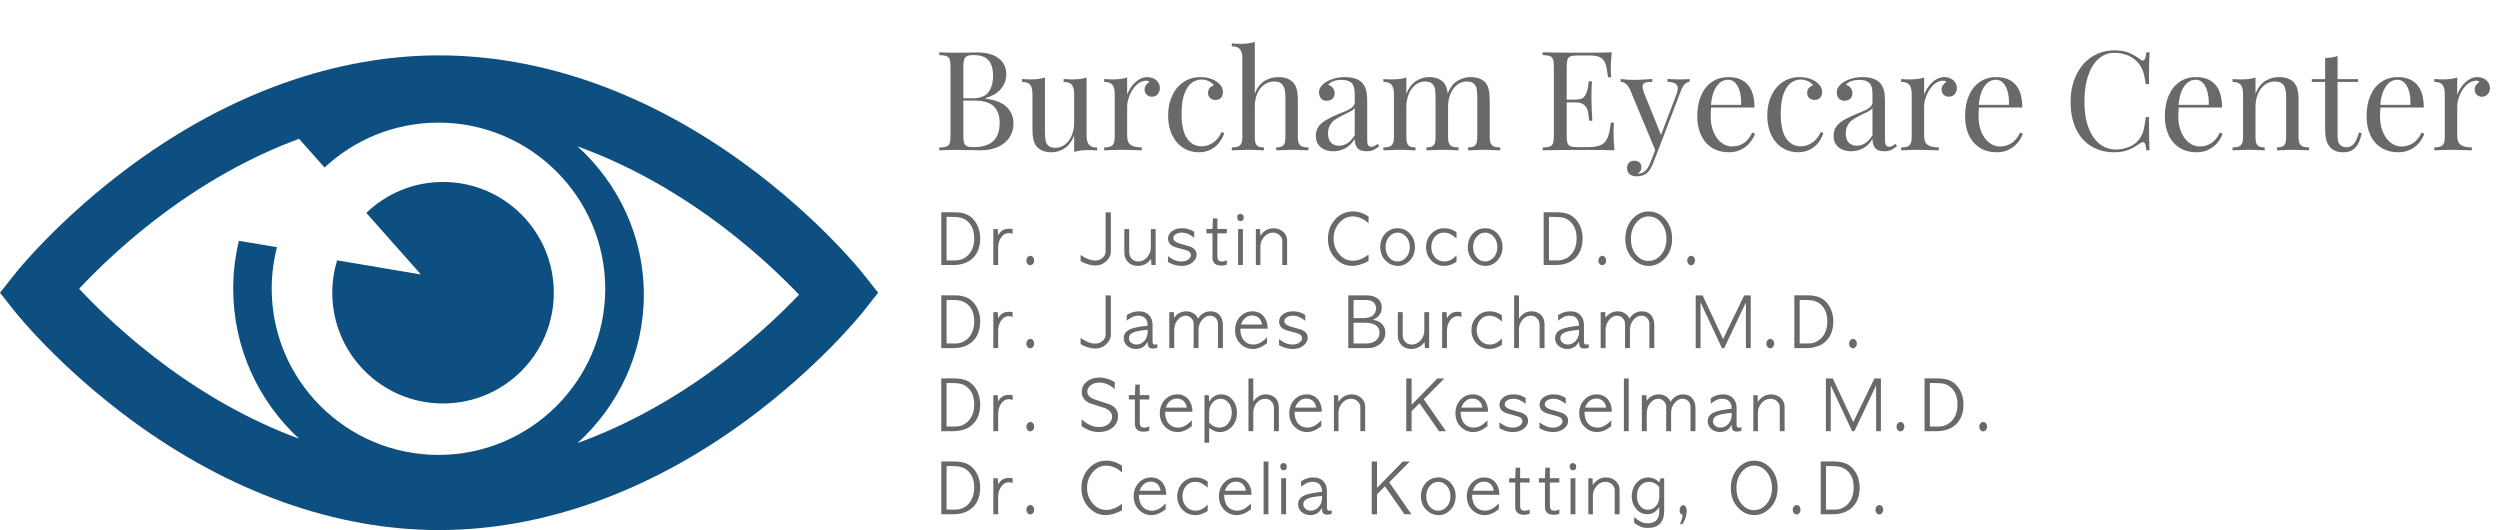 <?xml version="1.0" encoding="utf-8"?>
<svg xmlns="http://www.w3.org/2000/svg" xmlns:xlink="http://www.w3.org/1999/xlink" width="632px" height="134px" viewBox="0 0 632 134" version="1.1">
    <title>Group</title>
    <g id="Page-1" stroke="none" stroke-width="1" fill="none" fill-rule="evenodd">
        <g id="Group">
            <path d="M247.809,38 C249.529,38 251.022,37.712 252.287,37.137 C253.551,36.562 254.523,35.761 255.2,34.736 C255.878,33.71 256.217,32.537 256.217,31.215 C256.217,29.62 255.67,28.256 254.577,27.122 C253.483,25.989 251.649,25.251 249.074,24.909 L249.074,24.909 L249.074,24.841 C250.919,24.271 252.267,23.451 253.115,22.38 C253.964,21.309 254.389,20.101 254.389,18.757 C254.389,17.663 254.11,16.703 253.551,15.877 C252.993,15.051 252.161,14.407 251.056,13.946 C249.951,13.485 248.601,13.254 247.006,13.254 C246.596,13.254 245.841,13.265 244.741,13.288 C243.642,13.311 242.637,13.322 241.725,13.322 C239.845,13.322 238.421,13.288 237.453,13.22 L237.453,13.22 L237.453,13.92 C238.296,13.955 238.908,14.046 239.29,14.194 C239.671,14.342 239.934,14.615 240.076,15.014 C240.218,15.413 240.29,16.051 240.29,16.928 L240.29,16.928 L240.29,34.292 C240.29,35.169 240.218,35.807 240.076,36.206 C239.934,36.604 239.671,36.878 239.29,37.026 C238.908,37.174 238.296,37.265 237.453,37.299 L237.453,37.299 L237.453,38 C238.432,37.932 239.879,37.897 241.793,37.897 C242.99,37.897 244.175,37.915 245.348,37.949 C246.522,37.983 247.342,38 247.809,38 Z M245.895,24.841 L243.537,24.841 L243.537,16.928 C243.537,16.097 243.605,15.47 243.742,15.048 C243.878,14.627 244.129,14.333 244.494,14.168 C244.858,14.003 245.405,13.92 246.134,13.92 C247.855,13.92 249.102,14.351 249.877,15.211 C250.652,16.071 251.039,17.378 251.039,19.133 C251.039,20.865 250.657,22.249 249.894,23.286 C249.131,24.322 247.798,24.841 245.895,24.841 L245.895,24.841 Z M246.168,37.197 C245.417,37.197 244.858,37.123 244.494,36.975 C244.129,36.826 243.878,36.553 243.742,36.154 C243.605,35.756 243.537,35.135 243.537,34.292 L243.537,34.292 L243.537,25.439 L246.476,25.439 C248.641,25.439 250.222,25.917 251.219,26.875 C252.215,27.832 252.714,29.227 252.714,31.062 C252.714,35.152 250.532,37.197 246.168,37.197 Z M265.805,38.496 C267.024,38.496 268.143,38.154 269.163,37.47 C270.183,36.787 270.977,35.727 271.547,34.292 L271.547,34.292 L271.547,38.427 C272.47,38.097 273.683,37.932 275.187,37.932 C275.905,37.932 276.628,37.966 277.357,38.034 L277.357,38.034 L277.357,37.299 C276.366,37.299 275.674,37.057 275.281,36.573 C274.888,36.089 274.691,35.306 274.691,34.223 L274.691,34.223 L274.691,19.594 C273.746,19.913 272.532,20.073 271.051,20.073 C270.333,20.073 269.61,20.039 268.881,19.97 L268.881,19.97 L268.881,20.705 C269.872,20.705 270.564,20.95 270.957,21.44 C271.35,21.93 271.547,22.716 271.547,23.798 L271.547,23.798 L271.547,31.027 C271.547,32.201 271.342,33.272 270.932,34.24 C270.521,35.209 269.958,35.972 269.24,36.53 C268.522,37.089 267.713,37.368 266.813,37.368 C266.027,37.368 265.44,37.194 265.053,36.846 C264.665,36.499 264.42,36.052 264.318,35.505 C264.215,34.958 264.164,34.24 264.164,33.352 L264.164,33.352 L264.164,19.594 C263.207,19.913 261.994,20.073 260.524,20.073 C259.806,20.073 259.083,20.039 258.354,19.97 L258.354,19.97 L258.354,20.705 C259.345,20.705 260.034,20.95 260.421,21.44 C260.809,21.93 261.002,22.716 261.002,23.798 L261.002,23.798 L261.002,32.583 C261.002,33.722 261.091,34.656 261.267,35.385 C261.444,36.114 261.743,36.707 262.165,37.163 C263.019,38.051 264.232,38.496 265.805,38.496 Z M288.654,38 L288.654,37.265 C287.412,37.265 286.483,37.057 285.868,36.641 C285.253,36.226 284.945,35.476 284.945,34.394 L284.945,34.394 L284.945,26.977 C284.945,26.077 285.156,25.109 285.578,24.072 C285.999,23.035 286.58,22.163 287.321,21.457 C288.061,20.751 288.893,20.397 289.816,20.397 C290.146,20.397 290.391,20.511 290.551,20.739 C289.753,21.241 289.354,21.873 289.354,22.636 C289.354,23.194 289.537,23.636 289.901,23.961 C290.266,24.285 290.705,24.448 291.217,24.448 C291.821,24.448 292.305,24.234 292.67,23.807 C293.035,23.38 293.217,22.858 293.217,22.243 C293.217,21.742 293.08,21.28 292.807,20.859 C292.533,20.437 292.154,20.104 291.67,19.859 C291.186,19.614 290.636,19.492 290.021,19.492 C289.258,19.492 288.534,19.714 287.851,20.158 C287.167,20.603 286.577,21.167 286.082,21.85 C285.586,22.534 285.207,23.24 284.945,23.969 L284.945,23.969 L284.945,19.594 C284,19.913 282.786,20.073 281.305,20.073 C280.587,20.073 279.864,20.039 279.135,19.97 L279.135,19.97 L279.135,20.705 C280.126,20.705 280.818,20.95 281.211,21.44 C281.604,21.93 281.801,22.716 281.801,23.798 L281.801,23.798 L281.801,34.753 C281.801,35.402 281.712,35.909 281.536,36.274 C281.359,36.639 281.08,36.895 280.698,37.043 C280.317,37.191 279.796,37.265 279.135,37.265 L279.135,37.265 L279.135,38 C281.277,37.909 282.655,37.863 283.271,37.863 L283.366,37.864 C284.14,37.867 285.902,37.913 288.654,38 L288.654,38 Z M303.043,38.496 C304.217,38.496 305.245,38.259 306.128,37.786 C307.011,37.314 307.726,36.71 308.273,35.975 C308.82,35.24 309.224,34.457 309.486,33.625 L309.486,33.625 L308.82,33.386 C308.239,34.628 307.495,35.539 306.59,36.12 C305.684,36.701 304.735,36.992 303.744,36.992 C302.252,36.992 301.038,36.334 300.104,35.018 C299.17,33.702 298.703,31.591 298.703,28.686 C298.703,26.612 298.948,24.938 299.438,23.662 C299.927,22.386 300.548,21.474 301.3,20.927 C302.052,20.38 302.855,20.107 303.71,20.107 C304.371,20.107 305.003,20.247 305.607,20.526 C306.211,20.805 306.627,21.155 306.854,21.577 C306.433,21.691 306.083,21.916 305.803,22.252 C305.524,22.588 305.385,23.007 305.385,23.508 C305.385,24.055 305.57,24.485 305.94,24.798 C306.31,25.111 306.769,25.268 307.316,25.268 C307.851,25.268 308.293,25.094 308.64,24.747 C308.988,24.399 309.162,23.918 309.162,23.303 C309.162,22.243 308.615,21.343 307.521,20.603 C306.382,19.862 305.026,19.492 303.454,19.492 C301.881,19.492 300.474,19.902 299.232,20.722 C297.991,21.542 297.025,22.69 296.336,24.166 C295.646,25.641 295.302,27.325 295.302,29.216 C295.302,31.096 295.641,32.736 296.319,34.138 C296.997,35.539 297.922,36.616 299.096,37.368 C300.269,38.12 301.585,38.496 303.043,38.496 Z M330.763,38 L330.763,37.265 C330.102,37.265 329.581,37.191 329.199,37.043 C328.818,36.895 328.539,36.639 328.362,36.274 C328.185,35.909 328.097,35.402 328.097,34.753 L328.097,34.753 L328.097,25.405 C328.097,24.22 328.003,23.277 327.815,22.576 C327.627,21.876 327.311,21.286 326.867,20.808 C326.024,19.93 324.787,19.492 323.158,19.492 C321.859,19.492 320.689,19.819 319.646,20.474 C318.604,21.129 317.792,22.198 317.211,23.679 L317.211,23.679 L317.211,10.588 C316.288,10.918 315.075,11.083 313.571,11.083 C312.864,11.083 312.141,11.049 311.4,10.981 L311.4,10.981 L311.4,11.716 C312.392,11.716 313.084,11.958 313.477,12.442 C313.87,12.926 314.066,13.71 314.066,14.792 L314.066,14.792 L314.066,34.753 C314.066,35.402 313.978,35.909 313.802,36.274 C313.625,36.639 313.346,36.895 312.964,37.043 C312.582,37.191 312.061,37.265 311.4,37.265 L311.4,37.265 L311.4,38 C313.542,37.909 314.944,37.863 315.604,37.863 L315.726,37.864 C316.41,37.869 317.674,37.914 319.518,38 L319.518,38 L319.518,37.265 C318.937,37.265 318.484,37.191 318.159,37.043 C317.835,36.895 317.595,36.639 317.442,36.274 C317.288,35.909 317.211,35.402 317.211,34.753 L317.211,34.753 L317.211,26.943 C317.211,25.724 317.419,24.633 317.835,23.67 C318.251,22.707 318.832,21.955 319.578,21.414 C320.324,20.873 321.17,20.603 322.116,20.603 C322.902,20.603 323.503,20.779 323.919,21.132 C324.335,21.486 324.611,21.947 324.748,22.517 C324.884,23.086 324.953,23.793 324.953,24.636 L324.953,24.636 L324.953,34.753 C324.953,35.402 324.876,35.909 324.722,36.274 C324.568,36.639 324.326,36.895 323.996,37.043 C323.665,37.191 323.209,37.265 322.628,37.265 L322.628,37.265 L322.628,38 C324.588,37.909 325.898,37.863 326.559,37.863 L326.663,37.864 C327.324,37.868 328.691,37.914 330.763,38 L330.763,38 Z M345.478,38.239 C345.945,38.239 346.355,38.188 346.708,38.085 C347.061,37.983 347.375,37.846 347.648,37.675 C347.921,37.504 348.263,37.265 348.673,36.958 L348.673,36.958 L348.28,36.359 C347.995,36.599 347.733,36.781 347.494,36.906 C347.255,37.032 346.993,37.094 346.708,37.094 C346.321,37.094 346.044,36.963 345.879,36.701 C345.714,36.439 345.631,36.018 345.631,35.437 L345.631,35.437 L345.631,25.712 C345.631,24.436 345.532,23.437 345.332,22.713 C345.133,21.99 344.765,21.354 344.23,20.808 C343.82,20.397 343.25,20.076 342.521,19.842 C341.792,19.608 340.949,19.492 339.992,19.492 C338.966,19.492 338.035,19.617 337.198,19.868 C336.36,20.118 335.657,20.432 335.087,20.808 C333.993,21.56 333.446,22.391 333.446,23.303 C333.446,23.952 333.614,24.476 333.95,24.875 C334.287,25.274 334.751,25.473 335.343,25.473 C335.97,25.473 336.468,25.305 336.839,24.969 C337.209,24.633 337.394,24.169 337.394,23.576 C337.394,23.029 337.237,22.565 336.924,22.183 C336.611,21.802 336.221,21.554 335.753,21.44 C336.414,20.608 337.571,20.192 339.223,20.192 C340.259,20.192 341.06,20.44 341.624,20.936 C342.188,21.431 342.47,22.357 342.47,23.713 L342.47,23.713 L342.47,25.883 C342.47,26.316 342.273,26.715 341.88,27.08 C341.487,27.444 340.846,27.809 339.958,28.173 C339.069,28.538 338.511,28.766 338.283,28.857 C336.961,29.415 335.907,29.931 335.121,30.404 C334.335,30.876 333.725,31.426 333.292,32.053 C332.86,32.679 332.643,33.437 332.643,34.326 C332.643,35.203 332.845,35.935 333.25,36.522 C333.654,37.108 334.193,37.541 334.865,37.821 C335.537,38.1 336.278,38.239 337.086,38.239 C338.078,38.239 339.052,38.003 340.009,37.53 C340.966,37.057 341.786,36.257 342.47,35.129 C342.47,36.075 342.689,36.829 343.128,37.393 C343.566,37.957 344.35,38.239 345.478,38.239 Z M338.522,36.838 C337.679,36.838 337.001,36.579 336.488,36.06 C335.976,35.542 335.719,34.776 335.719,33.762 C335.719,32.93 335.884,32.229 336.215,31.66 C336.545,31.09 336.944,30.637 337.411,30.301 C337.878,29.965 338.448,29.637 339.12,29.318 C340.385,28.703 341.216,28.282 341.615,28.054 C342.014,27.826 342.299,27.581 342.47,27.319 L342.47,27.319 L342.47,34.189 C341.387,35.955 340.071,36.838 338.522,36.838 Z M379.264,38 L379.264,37.265 C378.603,37.265 378.082,37.191 377.7,37.043 C377.319,36.895 377.04,36.639 376.863,36.274 C376.686,35.909 376.598,35.402 376.598,34.753 L376.598,34.753 L376.598,25.405 C376.598,24.254 376.513,23.317 376.342,22.594 C376.171,21.87 375.875,21.275 375.453,20.808 C374.61,19.93 373.397,19.492 371.813,19.492 C370.56,19.492 369.42,19.814 368.395,20.457 C367.37,21.101 366.566,22.158 365.985,23.627 C365.849,22.386 365.49,21.446 364.909,20.808 C364.066,19.93 362.852,19.492 361.269,19.492 C360.061,19.492 358.944,19.836 357.919,20.526 C356.894,21.215 356.096,22.277 355.526,23.713 L355.526,23.713 L355.526,19.594 C354.581,19.913 353.367,20.073 351.886,20.073 C351.168,20.073 350.445,20.039 349.716,19.97 L349.716,19.97 L349.716,20.705 C350.707,20.705 351.399,20.95 351.792,21.44 C352.185,21.93 352.382,22.716 352.382,23.798 L352.382,23.798 L352.382,34.753 C352.382,35.402 352.294,35.909 352.117,36.274 C351.94,36.639 351.661,36.895 351.28,37.043 C350.898,37.191 350.377,37.265 349.716,37.265 L349.716,37.265 L349.716,38 C351.858,37.909 353.259,37.863 353.92,37.863 L354.043,37.864 C354.737,37.869 356.006,37.914 357.851,38 L357.851,38 L357.851,37.265 C357.27,37.265 356.814,37.191 356.483,37.043 C356.153,36.895 355.911,36.639 355.757,36.274 C355.603,35.909 355.526,35.402 355.526,34.753 L355.526,34.753 L355.526,26.977 C355.526,25.804 355.731,24.73 356.142,23.756 C356.552,22.781 357.116,22.012 357.833,21.448 C358.551,20.885 359.36,20.603 360.26,20.603 C361.046,20.603 361.633,20.776 362.021,21.124 C362.408,21.471 362.653,21.921 362.755,22.474 C362.858,23.026 362.909,23.747 362.909,24.636 L362.909,24.636 L362.909,34.753 C362.909,35.402 362.835,35.909 362.687,36.274 C362.539,36.639 362.3,36.895 361.969,37.043 C361.639,37.191 361.183,37.265 360.602,37.265 L360.602,37.265 L360.602,38 C362.562,37.909 363.872,37.863 364.533,37.863 L364.648,37.864 C365.34,37.868 366.697,37.914 368.72,38 L368.72,38 L368.72,37.265 C368.059,37.265 367.541,37.191 367.165,37.043 C366.789,36.895 366.512,36.639 366.336,36.274 C366.159,35.909 366.071,35.402 366.071,34.753 L366.071,34.753 L366.071,26.943 C366.071,25.769 366.276,24.698 366.686,23.73 C367.096,22.762 367.66,21.998 368.378,21.44 C369.096,20.882 369.899,20.603 370.788,20.603 C371.585,20.603 372.178,20.776 372.565,21.124 C372.952,21.471 373.197,21.921 373.3,22.474 C373.402,23.026 373.454,23.747 373.454,24.636 L373.454,24.636 L373.454,34.753 C373.454,35.402 373.377,35.909 373.223,36.274 C373.069,36.639 372.83,36.895 372.505,37.043 C372.18,37.191 371.728,37.265 371.146,37.265 L371.146,37.265 L371.146,38 C373.106,37.909 374.411,37.863 375.06,37.863 L375.177,37.864 C375.879,37.868 377.241,37.914 379.264,38 L379.264,38 Z M408.146,38 C407.986,36.337 407.907,34.844 407.907,33.522 C407.907,32.463 407.941,31.62 408.009,30.993 L408.009,30.993 L407.206,30.993 C407.024,32.645 406.765,33.898 406.428,34.753 C406.092,35.607 405.545,36.228 404.788,36.616 C404.03,37.003 402.922,37.197 401.464,37.197 L401.464,37.197 L398.9,37.197 C398.057,37.197 397.445,37.128 397.063,36.992 C396.682,36.855 396.42,36.59 396.277,36.197 C396.135,35.804 396.063,35.169 396.063,34.292 L396.063,34.292 L396.063,25.883 L398.388,25.883 C399.333,25.883 400.068,26.131 400.592,26.627 C401.116,27.122 401.433,27.854 401.541,28.823 C401.649,29.791 401.715,30.355 401.737,30.515 L401.737,30.515 L402.541,30.515 C402.404,28.384 402.335,26.726 402.335,25.542 L402.335,25.542 L402.318,23.867 C402.318,22.819 402.358,21.719 402.438,20.568 L402.438,20.568 L401.635,20.568 C401.601,20.785 401.538,21.258 401.447,21.987 C401.356,22.716 401.116,23.431 400.729,24.132 C400.342,24.832 399.561,25.183 398.388,25.183 L398.388,25.183 L396.063,25.183 L396.063,16.928 C396.063,16.051 396.135,15.416 396.277,15.023 C396.42,14.63 396.682,14.365 397.063,14.228 C397.445,14.091 398.057,14.023 398.9,14.023 L398.9,14.023 L401.806,14.023 C403.036,14.023 403.956,14.191 404.566,14.527 C405.175,14.863 405.608,15.402 405.865,16.142 C406.121,16.883 406.334,18.011 406.505,19.526 L406.505,19.526 L407.309,19.526 C407.24,18.99 407.206,18.267 407.206,17.355 C407.206,16.125 407.286,14.746 407.445,13.22 C405.998,13.288 403.56,13.322 400.131,13.322 L399.577,13.322 C395.373,13.319 392.174,13.285 389.979,13.22 L389.979,13.22 L389.979,13.92 C390.823,13.955 391.435,14.046 391.817,14.194 C392.198,14.342 392.46,14.615 392.603,15.014 C392.745,15.413 392.816,16.051 392.816,16.928 L392.816,16.928 L392.816,34.292 C392.816,35.169 392.745,35.807 392.603,36.206 C392.46,36.604 392.198,36.878 391.817,37.026 C391.435,37.174 390.823,37.265 389.979,37.299 L389.979,37.299 L389.979,38 C392.27,37.932 395.653,37.897 400.131,37.897 L400.595,37.898 C404.111,37.9 406.628,37.934 408.146,38 Z M413.683,44.58 C414.845,44.58 415.757,44.278 416.417,43.674 C416.976,43.184 417.477,42.364 417.921,41.213 L417.921,41.213 L419.118,38.171 L424.86,23.132 C425.179,22.277 425.521,21.668 425.885,21.303 C426.25,20.939 426.666,20.728 427.133,20.671 L427.133,20.671 L427.133,19.97 C426.392,20.039 425.504,20.073 424.467,20.073 C423.738,20.073 422.758,20.039 421.527,19.97 L421.527,19.97 L421.527,20.671 C422.439,20.728 423.102,20.887 423.518,21.149 C423.934,21.411 424.142,21.816 424.142,22.363 C424.142,22.75 424.017,23.286 423.766,23.969 L423.766,23.969 L419.904,34.104 L415.683,23.645 C415.386,22.915 415.238,22.34 415.238,21.918 C415.238,21.542 415.344,21.266 415.554,21.09 C415.765,20.913 416.03,20.805 416.349,20.765 C416.668,20.725 417.112,20.705 417.682,20.705 L417.682,20.705 L417.682,19.97 C415.654,20.118 414.139,20.192 413.136,20.192 C411.94,20.192 410.795,20.118 409.701,19.97 L409.701,19.97 L409.701,20.705 C410.1,20.705 410.496,20.83 410.889,21.081 C411.282,21.332 411.678,21.861 412.077,22.67 L412.077,22.67 L418.434,37.949 L417.187,41.145 C416.492,42.967 415.5,43.879 414.213,43.879 C414.122,43.879 414.053,43.868 414.008,43.845 C414.634,43.492 414.948,42.967 414.948,42.272 C414.948,41.748 414.78,41.344 414.444,41.059 C414.108,40.774 413.683,40.632 413.17,40.632 C412.589,40.632 412.134,40.8 411.803,41.136 C411.473,41.472 411.308,41.919 411.308,42.478 C411.308,43.138 411.53,43.654 411.974,44.024 C412.418,44.394 412.988,44.58 413.683,44.58 Z M437.113,38.496 C438.218,38.496 439.218,38.273 440.113,37.829 C441.007,37.385 441.753,36.807 442.351,36.094 C442.949,35.382 443.385,34.616 443.659,33.796 L443.659,33.796 L442.958,33.522 C441.876,35.858 440.161,37.026 437.814,37.026 C436.903,37.026 436.037,36.718 435.216,36.103 C434.396,35.488 433.732,34.605 433.225,33.454 C432.718,32.303 432.465,30.959 432.465,29.421 C432.465,28.532 432.505,27.786 432.584,27.182 L432.584,27.182 L443.522,27.182 C443.522,24.596 442.955,22.668 441.822,21.397 C440.688,20.127 439.073,19.492 436.977,19.492 C435.382,19.492 433.989,19.893 432.798,20.697 C431.608,21.5 430.688,22.648 430.038,24.14 C429.389,25.633 429.064,27.393 429.064,29.421 C429.064,31.21 429.383,32.79 430.021,34.163 C430.659,35.536 431.585,36.601 432.798,37.359 C434.011,38.117 435.45,38.496 437.113,38.496 Z M440.155,26.516 L432.533,26.516 C432.647,25.103 432.912,23.921 433.328,22.969 C433.744,22.018 434.254,21.312 434.857,20.85 C435.461,20.389 436.122,20.158 436.84,20.158 C437.592,20.158 438.224,20.443 438.737,21.013 C439.25,21.582 439.625,22.351 439.865,23.32 C440.104,24.288 440.201,25.354 440.155,26.516 L440.155,26.516 Z M454.511,38.496 C455.684,38.496 456.712,38.259 457.595,37.786 C458.478,37.314 459.193,36.71 459.74,35.975 C460.287,35.24 460.692,34.457 460.954,33.625 L460.954,33.625 L460.287,33.386 C459.706,34.628 458.963,35.539 458.057,36.12 C457.151,36.701 456.203,36.992 455.211,36.992 C453.719,36.992 452.506,36.334 451.571,35.018 C450.637,33.702 450.17,31.591 450.17,28.686 C450.17,26.612 450.415,24.938 450.905,23.662 C451.395,22.386 452.016,21.474 452.768,20.927 C453.52,20.38 454.323,20.107 455.177,20.107 C455.838,20.107 456.47,20.247 457.074,20.526 C457.678,20.805 458.094,21.155 458.322,21.577 C457.9,21.691 457.55,21.916 457.271,22.252 C456.992,22.588 456.852,23.007 456.852,23.508 C456.852,24.055 457.037,24.485 457.407,24.798 C457.778,25.111 458.236,25.268 458.783,25.268 C459.319,25.268 459.76,25.094 460.108,24.747 C460.455,24.399 460.629,23.918 460.629,23.303 C460.629,22.243 460.082,21.343 458.988,20.603 C457.849,19.862 456.493,19.492 454.921,19.492 C453.349,19.492 451.942,19.902 450.7,20.722 C449.458,21.542 448.492,22.69 447.803,24.166 C447.114,25.641 446.769,27.325 446.769,29.216 C446.769,31.096 447.108,32.736 447.786,34.138 C448.464,35.539 449.389,36.616 450.563,37.368 C451.736,38.12 453.052,38.496 454.511,38.496 Z M476.369,38.239 C476.836,38.239 477.246,38.188 477.599,38.085 C477.952,37.983 478.266,37.846 478.539,37.675 C478.812,37.504 479.154,37.265 479.564,36.958 L479.564,36.958 L479.171,36.359 C478.887,36.599 478.625,36.781 478.385,36.906 C478.146,37.032 477.884,37.094 477.599,37.094 C477.212,37.094 476.935,36.963 476.77,36.701 C476.605,36.439 476.522,36.018 476.522,35.437 L476.522,35.437 L476.522,25.712 C476.522,24.436 476.423,23.437 476.223,22.713 C476.024,21.99 475.657,21.354 475.121,20.808 C474.711,20.397 474.141,20.076 473.412,19.842 C472.683,19.608 471.84,19.492 470.883,19.492 C469.857,19.492 468.926,19.617 468.089,19.868 C467.251,20.118 466.548,20.432 465.978,20.808 C464.884,21.56 464.337,22.391 464.337,23.303 C464.337,23.952 464.505,24.476 464.842,24.875 C465.178,25.274 465.642,25.473 466.234,25.473 C466.861,25.473 467.359,25.305 467.73,24.969 C468.1,24.633 468.285,24.169 468.285,23.576 C468.285,23.029 468.128,22.565 467.815,22.183 C467.502,21.802 467.112,21.554 466.645,21.44 C467.305,20.608 468.462,20.192 470.114,20.192 C471.151,20.192 471.951,20.44 472.515,20.936 C473.079,21.431 473.361,22.357 473.361,23.713 L473.361,23.713 L473.361,25.883 C473.361,26.316 473.164,26.715 472.771,27.08 C472.378,27.444 471.737,27.809 470.849,28.173 C469.96,28.538 469.402,28.766 469.174,28.857 C467.852,29.415 466.798,29.931 466.012,30.404 C465.226,30.876 464.617,31.426 464.184,32.053 C463.751,32.679 463.534,33.437 463.534,34.326 C463.534,35.203 463.736,35.935 464.141,36.522 C464.545,37.108 465.084,37.541 465.756,37.821 C466.428,38.1 467.169,38.239 467.978,38.239 C468.969,38.239 469.943,38.003 470.9,37.53 C471.857,37.057 472.677,36.257 473.361,35.129 C473.361,36.075 473.58,36.829 474.019,37.393 C474.457,37.957 475.241,38.239 476.369,38.239 Z M469.413,36.838 C468.57,36.838 467.892,36.579 467.379,36.06 C466.867,35.542 466.61,34.776 466.61,33.762 C466.61,32.93 466.776,32.229 467.106,31.66 C467.436,31.09 467.835,30.637 468.302,30.301 C468.769,29.965 469.339,29.637 470.011,29.318 C471.276,28.703 472.108,28.282 472.506,28.054 C472.905,27.826 473.19,27.581 473.361,27.319 L473.361,27.319 L473.361,34.189 C472.278,35.955 470.963,36.838 469.413,36.838 Z M490.126,38 L490.126,37.265 C488.884,37.265 487.956,37.057 487.34,36.641 C486.725,36.226 486.417,35.476 486.417,34.394 L486.417,34.394 L486.417,26.977 C486.417,26.077 486.628,25.109 487.05,24.072 C487.471,23.035 488.052,22.163 488.793,21.457 C489.534,20.751 490.365,20.397 491.288,20.397 C491.618,20.397 491.863,20.511 492.023,20.739 C491.225,21.241 490.827,21.873 490.827,22.636 C490.827,23.194 491.009,23.636 491.374,23.961 C491.738,24.285 492.177,24.448 492.689,24.448 C493.293,24.448 493.778,24.234 494.142,23.807 C494.507,23.38 494.689,22.858 494.689,22.243 C494.689,21.742 494.552,21.28 494.279,20.859 C494.005,20.437 493.627,20.104 493.142,19.859 C492.658,19.614 492.108,19.492 491.493,19.492 C490.73,19.492 490.006,19.714 489.323,20.158 C488.639,20.603 488.05,21.167 487.554,21.85 C487.058,22.534 486.68,23.24 486.417,23.969 L486.417,23.969 L486.417,19.594 C485.472,19.913 484.258,20.073 482.777,20.073 C482.06,20.073 481.336,20.039 480.607,19.97 L480.607,19.97 L480.607,20.705 C481.598,20.705 482.29,20.95 482.683,21.44 C483.076,21.93 483.273,22.716 483.273,23.798 L483.273,23.798 L483.273,34.753 C483.273,35.402 483.185,35.909 483.008,36.274 C482.831,36.639 482.552,36.895 482.171,37.043 C481.789,37.191 481.268,37.265 480.607,37.265 L480.607,37.265 L480.607,38 C482.749,37.909 484.127,37.863 484.743,37.863 L484.838,37.864 C485.612,37.867 487.375,37.913 490.126,38 L490.126,38 Z M504.823,38.496 C505.928,38.496 506.928,38.273 507.823,37.829 C508.717,37.385 509.463,36.807 510.061,36.094 C510.659,35.382 511.095,34.616 511.369,33.796 L511.369,33.796 L510.668,33.522 C509.586,35.858 507.871,37.026 505.524,37.026 C504.612,37.026 503.747,36.718 502.926,36.103 C502.106,35.488 501.442,34.605 500.935,33.454 C500.428,32.303 500.175,30.959 500.175,29.421 C500.175,28.532 500.215,27.786 500.294,27.182 L500.294,27.182 L511.232,27.182 C511.232,24.596 510.665,22.668 509.531,21.397 C508.398,20.127 506.783,19.492 504.687,19.492 C503.091,19.492 501.699,19.893 500.508,20.697 C499.317,21.5 498.397,22.648 497.748,24.14 C497.099,25.633 496.774,27.393 496.774,29.421 C496.774,31.21 497.093,32.79 497.731,34.163 C498.369,35.536 499.295,36.601 500.508,37.359 C501.721,38.117 503.16,38.496 504.823,38.496 Z M507.865,26.516 L500.243,26.516 C500.357,25.103 500.622,23.921 501.038,22.969 C501.454,22.018 501.964,21.312 502.567,20.85 C503.171,20.389 503.832,20.158 504.55,20.158 C505.302,20.158 505.934,20.443 506.447,21.013 C506.959,21.582 507.335,22.351 507.575,23.32 C507.814,24.288 507.911,25.354 507.865,26.516 L507.865,26.516 Z M534.542,38.496 C535.488,38.496 536.337,38.396 537.089,38.197 C537.841,37.997 538.51,37.741 539.097,37.427 C539.684,37.114 540.325,36.713 541.02,36.223 C541.316,36.029 541.555,35.932 541.737,35.932 C541.988,35.932 542.179,36.094 542.31,36.419 C542.441,36.744 542.535,37.271 542.592,38 L542.592,38 L543.395,38 C543.304,36.416 543.258,33.614 543.258,29.592 L543.258,29.592 L542.455,29.592 C542.261,31.153 542.062,32.306 541.857,33.052 C541.652,33.799 541.31,34.491 540.832,35.129 C540.216,36.018 539.356,36.684 538.251,37.128 C537.146,37.573 536.012,37.795 534.85,37.795 C533.335,37.795 531.979,37.322 530.783,36.376 C529.586,35.431 528.646,34.047 527.963,32.224 C527.279,30.401 526.938,28.219 526.938,25.678 C526.938,23.183 527.251,21.007 527.877,19.15 C528.504,17.293 529.387,15.863 530.526,14.86 C531.666,13.858 532.993,13.356 534.508,13.356 C535.762,13.356 536.929,13.584 538.012,14.04 C539.094,14.496 539.988,15.179 540.695,16.091 C541.025,16.524 541.287,16.942 541.481,17.347 C541.675,17.751 541.843,18.244 541.985,18.825 C542.128,19.406 542.284,20.221 542.455,21.269 L542.455,21.269 L543.258,21.269 C543.258,17.418 543.304,14.735 543.395,13.22 L543.395,13.22 L542.592,13.22 C542.478,14.61 542.182,15.305 541.703,15.305 C541.498,15.305 541.27,15.202 541.02,14.997 C540.085,14.279 539.125,13.721 538.14,13.322 C537.154,12.924 535.967,12.724 534.577,12.724 C532.423,12.724 530.504,13.271 528.817,14.365 C527.131,15.458 525.815,16.997 524.87,18.979 C523.924,20.961 523.451,23.24 523.451,25.815 C523.451,28.447 523.91,30.717 524.827,32.625 C525.744,34.534 527.037,35.989 528.706,36.992 C530.375,37.994 532.321,38.496 534.542,38.496 Z M555.324,38.496 C556.429,38.496 557.429,38.273 558.323,37.829 C559.217,37.385 559.964,36.807 560.562,36.094 C561.16,35.382 561.596,34.616 561.869,33.796 L561.869,33.796 L561.168,33.522 C560.086,35.858 558.371,37.026 556.024,37.026 C555.113,37.026 554.247,36.718 553.427,36.103 C552.606,35.488 551.943,34.605 551.436,33.454 C550.929,32.303 550.675,30.959 550.675,29.421 C550.675,28.532 550.715,27.786 550.795,27.182 L550.795,27.182 L561.732,27.182 C561.732,24.596 561.166,22.668 560.032,21.397 C558.898,20.127 557.283,19.492 555.187,19.492 C553.592,19.492 552.199,19.893 551.009,20.697 C549.818,21.5 548.898,22.648 548.249,24.14 C547.599,25.633 547.274,27.393 547.274,29.421 C547.274,31.21 547.593,32.79 548.231,34.163 C548.869,35.536 549.795,36.601 551.009,37.359 C552.222,38.117 553.66,38.496 555.324,38.496 Z M558.366,26.516 L550.744,26.516 C550.858,25.103 551.122,23.921 551.538,22.969 C551.954,22.018 552.464,21.312 553.068,20.85 C553.672,20.389 554.333,20.158 555.05,20.158 C555.802,20.158 556.435,20.443 556.947,21.013 C557.46,21.582 557.836,22.351 558.075,23.32 C558.314,24.288 558.411,25.354 558.366,26.516 L558.366,26.516 Z M583.744,38 L583.744,37.265 C583.083,37.265 582.562,37.191 582.18,37.043 C581.799,36.895 581.52,36.639 581.343,36.274 C581.166,35.909 581.078,35.402 581.078,34.753 L581.078,34.753 L581.078,25.405 C581.078,24.22 580.984,23.277 580.796,22.576 C580.608,21.876 580.298,21.286 579.865,20.808 C579.022,19.93 577.785,19.492 576.156,19.492 C574.846,19.492 573.67,19.825 572.627,20.491 C571.585,21.158 570.773,22.232 570.192,23.713 L570.192,23.713 L570.192,19.594 C569.246,19.913 568.033,20.073 566.552,20.073 C565.834,20.073 565.111,20.039 564.381,19.97 L564.381,19.97 L564.381,20.705 C565.373,20.705 566.065,20.95 566.458,21.44 C566.851,21.93 567.047,22.716 567.047,23.798 L567.047,23.798 L567.047,34.753 C567.047,35.402 566.959,35.909 566.782,36.274 C566.606,36.639 566.327,36.895 565.945,37.043 C565.563,37.191 565.042,37.265 564.381,37.265 L564.381,37.265 L564.381,38 C566.523,37.909 567.925,37.863 568.585,37.863 L568.709,37.864 C569.403,37.869 570.672,37.914 572.516,38 L572.516,38 L572.516,37.265 C571.935,37.265 571.479,37.191 571.149,37.043 C570.819,36.895 570.576,36.639 570.423,36.274 C570.269,35.909 570.192,35.402 570.192,34.753 L570.192,34.753 L570.192,26.977 C570.192,25.792 570.397,24.713 570.807,23.739 C571.217,22.764 571.795,21.998 572.542,21.44 C573.288,20.882 574.14,20.603 575.097,20.603 C575.894,20.603 576.501,20.779 576.917,21.132 C577.333,21.486 577.606,21.947 577.737,22.517 C577.868,23.086 577.934,23.793 577.934,24.636 L577.934,24.636 L577.934,34.753 C577.934,35.402 577.857,35.909 577.703,36.274 C577.549,36.639 577.31,36.895 576.985,37.043 C576.66,37.191 576.208,37.265 575.626,37.265 L575.626,37.265 L575.626,38 C577.586,37.909 578.891,37.863 579.54,37.863 L579.657,37.864 C580.359,37.868 581.721,37.914 583.744,38 L583.744,38 Z M592.477,38.496 C594.938,38.496 596.453,36.883 597.023,33.659 L597.023,33.659 L596.339,33.488 C595.986,34.821 595.553,35.778 595.041,36.359 C594.528,36.94 593.907,37.231 593.178,37.231 C592.437,37.231 591.879,37 591.503,36.539 C591.127,36.077 590.939,35.317 590.939,34.257 L590.939,34.257 L590.939,20.705 L596.117,20.705 L596.117,20.004 L590.939,20.004 L590.939,14.16 C590.153,14.456 589.105,14.621 587.794,14.655 L587.794,14.655 L587.794,20.004 L584.428,20.004 L584.428,20.705 L587.794,20.705 L587.794,32.429 C587.794,33.693 587.897,34.699 588.102,35.445 C588.307,36.191 588.66,36.821 589.162,37.333 C589.56,37.732 590.016,38.026 590.529,38.214 C591.042,38.402 591.691,38.496 592.477,38.496 Z M606.32,38.496 C607.425,38.496 608.425,38.273 609.319,37.829 C610.213,37.385 610.96,36.807 611.558,36.094 C612.156,35.382 612.592,34.616 612.865,33.796 L612.865,33.796 L612.165,33.522 C611.082,35.858 609.368,37.026 607.021,37.026 C606.109,37.026 605.243,36.718 604.423,36.103 C603.603,35.488 602.939,34.605 602.432,33.454 C601.925,32.303 601.671,30.959 601.671,29.421 C601.671,28.532 601.711,27.786 601.791,27.182 L601.791,27.182 L612.729,27.182 C612.729,24.596 612.162,22.668 611.028,21.397 C609.894,20.127 608.279,19.492 606.183,19.492 C604.588,19.492 603.195,19.893 602.005,20.697 C600.814,21.5 599.894,22.648 599.245,24.14 C598.595,25.633 598.271,27.393 598.271,29.421 C598.271,31.21 598.59,32.79 599.228,34.163 C599.866,35.536 600.791,36.601 602.005,37.359 C603.218,38.117 604.656,38.496 606.32,38.496 Z M609.362,26.516 L601.74,26.516 C601.854,25.103 602.119,23.921 602.534,22.969 C602.95,22.018 603.46,21.312 604.064,20.85 C604.668,20.389 605.329,20.158 606.046,20.158 C606.798,20.158 607.431,20.443 607.943,21.013 C608.456,21.582 608.832,22.351 609.071,23.32 C609.311,24.288 609.407,25.354 609.362,26.516 L609.362,26.516 Z M624.896,38 L624.896,37.265 C623.655,37.265 622.726,37.057 622.111,36.641 C621.496,36.226 621.188,35.476 621.188,34.394 L621.188,34.394 L621.188,26.977 C621.188,26.077 621.399,25.109 621.82,24.072 C622.242,23.035 622.823,22.163 623.563,21.457 C624.304,20.751 625.136,20.397 626.059,20.397 C626.389,20.397 626.634,20.511 626.793,20.739 C625.996,21.241 625.597,21.873 625.597,22.636 C625.597,23.194 625.779,23.636 626.144,23.961 C626.509,24.285 626.947,24.448 627.46,24.448 C628.064,24.448 628.548,24.234 628.913,23.807 C629.277,23.38 629.459,22.858 629.459,22.243 C629.459,21.742 629.323,21.28 629.049,20.859 C628.776,20.437 628.397,20.104 627.913,19.859 C627.429,19.614 626.879,19.492 626.264,19.492 C625.5,19.492 624.777,19.714 624.093,20.158 C623.41,20.603 622.82,21.167 622.324,21.85 C621.829,22.534 621.45,23.24 621.188,23.969 L621.188,23.969 L621.188,19.594 C620.242,19.913 619.029,20.073 617.548,20.073 C616.83,20.073 616.107,20.039 615.377,19.97 L615.377,19.97 L615.377,20.705 C616.369,20.705 617.061,20.95 617.454,21.44 C617.847,21.93 618.043,22.716 618.043,23.798 L618.043,23.798 L618.043,34.753 C618.043,35.402 617.955,35.909 617.779,36.274 C617.602,36.639 617.323,36.895 616.941,37.043 C616.559,37.191 616.038,37.265 615.377,37.265 L615.377,37.265 L615.377,38 C617.519,37.909 618.898,37.863 619.513,37.863 L619.609,37.864 C620.382,37.867 622.145,37.913 624.896,38 L624.896,38 Z" id="BurchamEyecareCenter" fill="#696969" fill-rule="nonzero"/>
            <path d="M240.944,67 C243.075,67 244.752,66.405 245.976,65.215 C247.189,64.002 247.795,62.336 247.795,60.217 C247.795,59.265 247.631,58.353 247.302,57.48 C246.973,56.607 246.497,55.859 245.874,55.236 C245.613,54.975 245.336,54.752 245.041,54.565 C244.746,54.377 244.435,54.222 244.106,54.097 C243.313,53.802 242.327,53.655 241.148,53.655 L241.148,53.655 L237.952,53.655 L237.952,67 L240.944,67 Z M241.488,65.827 L239.295,65.827 L239.295,54.828 L240.621,54.828 C241.686,54.828 242.514,54.919 243.103,55.1 C243.715,55.293 244.253,55.61 244.718,56.052 C245.353,56.664 245.795,57.401 246.044,58.262 C246.123,58.557 246.183,58.863 246.222,59.18 C246.262,59.497 246.282,59.837 246.282,60.2 C246.282,62.036 245.766,63.47 244.735,64.501 C243.851,65.385 242.769,65.827 241.488,65.827 L241.488,65.827 Z M252.334,67 L252.334,62.597 C252.334,61.69 252.561,60.869 253.014,60.132 C253.547,59.327 254.227,58.925 255.054,58.925 C255.156,58.925 255.238,58.928 255.3,58.934 C255.363,58.939 255.422,58.948 255.479,58.959 C255.536,58.97 255.604,58.99 255.683,59.019 C255.762,59.047 255.864,59.084 255.989,59.129 L255.989,59.129 L255.989,57.905 C255.819,57.871 255.652,57.848 255.488,57.837 C255.323,57.826 255.145,57.82 254.952,57.82 C254.238,57.82 253.626,58.03 253.116,58.449 C252.867,58.653 252.6,58.993 252.317,59.469 L252.317,59.469 L252.232,57.905 L251.11,57.905 L251.11,67 L252.334,67 Z M260.46,67.051 C260.721,67.051 260.947,66.935 261.14,66.703 C261.333,66.47 261.429,66.184 261.429,65.844 C261.429,65.481 261.33,65.195 261.132,64.986 C260.933,64.776 260.709,64.671 260.46,64.671 C260.199,64.671 259.97,64.787 259.772,65.019 C259.573,65.252 259.474,65.538 259.474,65.878 C259.474,66.207 259.57,66.484 259.763,66.711 C259.956,66.938 260.188,67.051 260.46,67.051 Z M276.95,67.119 C277.959,67.119 278.854,66.762 279.636,66.048 C280.429,65.323 280.826,64.512 280.826,63.617 L280.826,63.617 L280.826,53.672 L279.5,53.672 L279.5,63.566 C279.5,64.189 279.239,64.733 278.718,65.198 C278.208,65.64 277.59,65.861 276.865,65.861 C276.253,65.861 275.59,65.708 274.876,65.402 C274.593,65.277 274.312,65.136 274.034,64.977 C273.757,64.818 273.471,64.643 273.176,64.45 L273.176,64.45 L273.176,65.997 C273.471,66.156 273.737,66.294 273.975,66.413 C274.213,66.532 274.428,66.62 274.621,66.677 C275.437,66.972 276.213,67.119 276.95,67.119 Z M287.66,67.221 C288.419,67.221 289.116,67.028 289.751,66.643 C289.989,66.496 290.21,66.323 290.414,66.124 C290.618,65.926 290.811,65.702 290.992,65.453 L290.992,65.453 L291.077,67 L292.148,67 L292.148,57.905 L290.924,57.905 L290.924,62.665 C290.924,63.538 290.607,64.337 289.972,65.062 C289.36,65.753 288.623,66.099 287.762,66.099 C287.014,66.099 286.436,65.844 286.028,65.334 C285.654,64.892 285.467,64.348 285.467,63.702 L285.467,63.702 L285.467,57.905 L284.226,57.905 L284.226,63.855 C284.226,64.796 284.538,65.595 285.161,66.252 C285.784,66.898 286.617,67.221 287.66,67.221 Z M298.727,67.221 C299.804,67.221 300.705,66.938 301.43,66.371 C302.144,65.793 302.501,65.124 302.501,64.365 C302.501,63.47 301.985,62.801 300.954,62.359 C300.478,62.223 300.008,62.087 299.543,61.951 C299.078,61.815 298.608,61.679 298.132,61.543 C297.112,61.214 296.602,60.772 296.602,60.217 C296.602,59.798 296.817,59.458 297.248,59.197 C297.667,58.936 298.166,58.806 298.744,58.806 C299.322,58.806 299.872,58.922 300.393,59.154 C300.914,59.387 301.413,59.701 301.889,60.098 L301.889,60.098 L301.889,58.619 C301.617,58.426 301.322,58.265 301.005,58.135 C300.688,58.004 300.348,57.899 299.985,57.82 C299.622,57.741 299.214,57.701 298.761,57.701 C297.764,57.701 296.931,57.95 296.262,58.449 C295.605,58.936 295.276,59.56 295.276,60.319 C295.276,61.135 295.673,61.77 296.466,62.223 C296.874,62.427 297.69,62.682 298.914,62.988 C299.945,63.226 300.58,63.492 300.818,63.787 C300.988,64.025 301.073,64.257 301.073,64.484 C301.073,64.903 300.841,65.283 300.376,65.623 C299.923,65.94 299.35,66.099 298.659,66.099 C298.444,66.099 298.234,66.085 298.03,66.056 C297.826,66.028 297.616,65.986 297.401,65.929 C296.676,65.702 295.962,65.306 295.259,64.739 L295.259,64.739 L295.259,66.218 C295.916,66.626 296.608,66.909 297.333,67.068 C297.786,67.17 298.251,67.221 298.727,67.221 Z M308.723,67.136 C308.984,67.136 309.241,67.111 309.497,67.059 C309.752,67.008 309.97,66.955 310.151,66.898 L310.151,66.898 L310.151,65.793 C309.936,65.884 309.74,65.957 309.565,66.014 C309.389,66.071 309.176,66.099 308.927,66.099 C308.496,66.099 308.193,65.997 308.017,65.793 C307.842,65.589 307.754,65.249 307.754,64.773 L307.754,64.773 L307.754,58.993 L310.151,58.993 L310.151,57.888 L307.754,57.888 L307.754,55.219 L306.632,55.219 L306.513,57.888 L304.983,57.888 L304.983,58.993 L306.513,58.993 L306.513,65.147 C306.513,65.85 306.723,66.36 307.142,66.677 C307.516,66.983 308.043,67.136 308.723,67.136 Z M313.585,55.899 C313.846,55.899 314.05,55.82 314.197,55.661 C314.344,55.502 314.418,55.276 314.418,54.981 C314.418,54.686 314.339,54.46 314.18,54.301 C314.021,54.142 313.823,54.063 313.585,54.063 C313.381,54.063 313.194,54.125 313.024,54.25 C312.854,54.375 312.769,54.624 312.769,54.998 C312.769,55.236 312.84,55.446 312.981,55.627 C313.123,55.808 313.324,55.899 313.585,55.899 Z M314.214,67 L314.214,57.905 L312.99,57.905 L312.99,67 L314.214,67 Z M318.634,67 L318.634,62.325 C318.634,61.418 318.946,60.602 319.569,59.877 C320.192,59.163 320.935,58.806 321.796,58.806 C322.442,58.806 322.997,59.016 323.462,59.435 C323.927,59.843 324.159,60.364 324.159,60.999 L324.159,60.999 L324.159,67 L325.383,67 L325.383,60.914 C325.383,59.939 325.049,59.163 324.38,58.585 C323.723,57.996 322.907,57.701 321.932,57.701 C321.093,57.701 320.34,57.95 319.671,58.449 C319.263,58.755 318.906,59.14 318.6,59.605 L318.6,59.605 L318.549,57.905 L317.478,57.905 L317.478,67 L318.634,67 Z M341.839,67.221 C343.074,67.221 344.451,66.813 345.97,65.997 L345.97,65.997 L345.97,64.348 C345.279,64.881 344.601,65.275 343.938,65.529 C343.276,65.784 342.627,65.912 341.992,65.912 C340.643,65.912 339.499,65.362 338.558,64.263 C337.606,63.164 337.13,61.849 337.13,60.319 C337.13,59.571 337.246,58.868 337.478,58.211 C337.711,57.554 338.065,56.947 338.541,56.392 C339.493,55.27 340.632,54.709 341.958,54.709 C342.819,54.709 343.675,54.936 344.525,55.389 C345.069,55.684 345.551,56.035 345.97,56.443 L345.97,56.443 L345.97,54.726 C345.347,54.307 344.712,53.989 344.066,53.774 C343.42,53.559 342.746,53.451 342.043,53.451 C340.241,53.451 338.728,54.125 337.504,55.474 C336.303,56.811 335.702,58.449 335.702,60.387 C335.702,62.382 336.348,64.042 337.64,65.368 C338.841,66.603 340.241,67.221 341.839,67.221 Z M353.416,67.221 C354.527,67.221 355.501,66.79 356.34,65.929 C357.247,65.011 357.7,63.849 357.7,62.444 C357.7,61.107 357.281,59.985 356.442,59.078 C355.592,58.16 354.549,57.701 353.314,57.701 C352.067,57.701 351.019,58.16 350.169,59.078 C349.342,59.985 348.928,61.112 348.928,62.461 C348.928,63.889 349.398,65.051 350.339,65.946 C351.223,66.796 352.249,67.221 353.416,67.221 Z M353.297,66.099 C352.481,66.099 351.784,65.776 351.206,65.13 C350.583,64.416 350.271,63.526 350.271,62.461 C350.271,61.407 350.588,60.517 351.223,59.792 C351.801,59.135 352.498,58.806 353.314,58.806 C354.107,58.806 354.804,59.123 355.405,59.758 C356.062,60.449 356.391,61.345 356.391,62.444 C356.391,63.509 356.085,64.388 355.473,65.079 C354.838,65.759 354.113,66.099 353.297,66.099 Z M365.095,67.221 C365.594,67.221 366.087,67.142 366.574,66.983 C367.061,66.824 367.605,66.558 368.206,66.184 L368.206,66.184 L368.206,64.569 C367.707,65.079 367.214,65.462 366.727,65.716 C366.24,65.972 365.701,66.099 365.112,66.099 C364.171,66.099 363.389,65.753 362.766,65.062 C362.143,64.337 361.831,63.464 361.831,62.444 C361.831,61.447 362.131,60.585 362.732,59.86 C363.333,59.157 364.103,58.806 365.044,58.806 C365.248,58.806 365.452,58.82 365.656,58.849 C365.86,58.877 366.058,58.931 366.251,59.01 C366.92,59.271 367.571,59.701 368.206,60.302 L368.206,60.302 L368.206,58.704 C367.73,58.387 367.322,58.166 366.982,58.041 C366.404,57.814 365.781,57.701 365.112,57.701 C363.797,57.701 362.698,58.166 361.814,59.095 C360.941,60.036 360.505,61.158 360.505,62.461 C360.505,63.787 360.947,64.92 361.831,65.861 C362.738,66.768 363.826,67.221 365.095,67.221 Z M375.55,67.221 C376.661,67.221 377.635,66.79 378.474,65.929 C379.381,65.011 379.834,63.849 379.834,62.444 C379.834,61.107 379.415,59.985 378.576,59.078 C377.726,58.16 376.683,57.701 375.448,57.701 C374.201,57.701 373.153,58.16 372.303,59.078 C371.476,59.985 371.062,61.112 371.062,62.461 C371.062,63.889 371.532,65.051 372.473,65.946 C373.357,66.796 374.383,67.221 375.55,67.221 Z M375.431,66.099 C374.615,66.099 373.918,65.776 373.34,65.13 C372.717,64.416 372.405,63.526 372.405,62.461 C372.405,61.407 372.722,60.517 373.357,59.792 C373.935,59.135 374.632,58.806 375.448,58.806 C376.241,58.806 376.938,59.123 377.539,59.758 C378.196,60.449 378.525,61.345 378.525,62.444 C378.525,63.509 378.219,64.388 377.607,65.079 C376.972,65.759 376.247,66.099 375.431,66.099 Z M393.23,67 C395.361,67 397.038,66.405 398.262,65.215 C399.475,64.002 400.081,62.336 400.081,60.217 C400.081,59.265 399.917,58.353 399.588,57.48 C399.259,56.607 398.783,55.859 398.16,55.236 C397.899,54.975 397.622,54.752 397.327,54.565 C397.032,54.377 396.721,54.222 396.392,54.097 C395.599,53.802 394.613,53.655 393.434,53.655 L393.434,53.655 L390.238,53.655 L390.238,67 L393.23,67 Z M393.774,65.827 L391.581,65.827 L391.581,54.828 L392.907,54.828 C393.972,54.828 394.8,54.919 395.389,55.1 C396.001,55.293 396.539,55.61 397.004,56.052 C397.639,56.664 398.081,57.401 398.33,58.262 C398.409,58.557 398.469,58.863 398.509,59.18 C398.548,59.497 398.568,59.837 398.568,60.2 C398.568,62.036 398.052,63.47 397.021,64.501 C396.137,65.385 395.055,65.827 393.774,65.827 L393.774,65.827 Z M405.062,67.051 C405.323,67.051 405.549,66.935 405.742,66.703 C405.935,66.47 406.031,66.184 406.031,65.844 C406.031,65.481 405.932,65.195 405.733,64.986 C405.535,64.776 405.311,64.671 405.062,64.671 C404.801,64.671 404.572,64.787 404.373,65.019 C404.175,65.252 404.076,65.538 404.076,65.878 C404.076,66.207 404.172,66.484 404.365,66.711 C404.558,66.938 404.79,67.051 405.062,67.051 Z M416.826,67.221 C418.311,67.221 419.625,66.632 420.77,65.453 C422.062,64.15 422.708,62.45 422.708,60.353 C422.708,58.336 422.113,56.664 420.923,55.338 C419.767,54.08 418.384,53.451 416.775,53.451 C415.188,53.451 413.817,54.091 412.661,55.372 C411.471,56.732 410.876,58.398 410.876,60.37 C410.876,62.433 411.511,64.116 412.78,65.419 C413.936,66.62 415.285,67.221 416.826,67.221 Z M416.724,65.963 C415.534,65.963 414.514,65.47 413.664,64.484 C412.757,63.43 412.304,62.064 412.304,60.387 C412.304,58.778 412.735,57.435 413.596,56.358 C414.469,55.259 415.534,54.709 416.792,54.709 C418.061,54.709 419.127,55.259 419.988,56.358 C420.419,56.902 420.742,57.508 420.957,58.177 C421.172,58.846 421.28,59.571 421.28,60.353 C421.28,61.962 420.832,63.305 419.937,64.382 C419.053,65.436 417.982,65.963 416.724,65.963 Z M427.519,67.051 C427.78,67.051 428.006,66.935 428.199,66.703 C428.392,66.47 428.488,66.184 428.488,65.844 C428.488,65.481 428.389,65.195 428.19,64.986 C427.992,64.776 427.768,64.671 427.519,64.671 C427.258,64.671 427.029,64.787 426.83,65.019 C426.632,65.252 426.533,65.538 426.533,65.878 C426.533,66.207 426.629,66.484 426.822,66.711 C427.015,66.938 427.247,67.051 427.519,67.051 Z M240.944,88 C243.075,88 244.752,87.405 245.976,86.215 C247.189,85.002 247.795,83.336 247.795,81.217 C247.795,80.265 247.631,79.353 247.302,78.48 C246.973,77.607 246.497,76.859 245.874,76.236 C245.613,75.975 245.336,75.751 245.041,75.564 C244.746,75.377 244.435,75.222 244.106,75.097 C243.313,74.802 242.327,74.655 241.148,74.655 L241.148,74.655 L237.952,74.655 L237.952,88 L240.944,88 Z M241.488,86.827 L239.295,86.827 L239.295,75.828 L240.621,75.828 C241.686,75.828 242.514,75.919 243.103,76.1 C243.715,76.293 244.253,76.61 244.718,77.052 C245.353,77.664 245.795,78.401 246.044,79.262 C246.123,79.557 246.183,79.863 246.222,80.18 C246.262,80.497 246.282,80.837 246.282,81.2 C246.282,83.036 245.766,84.47 244.735,85.501 C243.851,86.385 242.769,86.827 241.488,86.827 L241.488,86.827 Z M252.334,88 L252.334,83.597 C252.334,82.69 252.561,81.869 253.014,81.132 C253.547,80.327 254.227,79.925 255.054,79.925 C255.156,79.925 255.238,79.928 255.3,79.933 C255.363,79.939 255.422,79.948 255.479,79.959 C255.536,79.97 255.604,79.99 255.683,80.019 C255.762,80.047 255.864,80.084 255.989,80.129 L255.989,80.129 L255.989,78.905 C255.819,78.871 255.652,78.848 255.488,78.837 C255.323,78.826 255.145,78.82 254.952,78.82 C254.238,78.82 253.626,79.03 253.116,79.449 C252.867,79.653 252.6,79.993 252.317,80.469 L252.317,80.469 L252.232,78.905 L251.11,78.905 L251.11,88 L252.334,88 Z M260.46,88.051 C260.721,88.051 260.947,87.935 261.14,87.703 C261.333,87.47 261.429,87.184 261.429,86.844 C261.429,86.481 261.33,86.195 261.132,85.986 C260.933,85.776 260.709,85.671 260.46,85.671 C260.199,85.671 259.97,85.787 259.772,86.019 C259.573,86.252 259.474,86.538 259.474,86.878 C259.474,87.207 259.57,87.484 259.763,87.711 C259.956,87.938 260.188,88.051 260.46,88.051 Z M276.95,88.119 C277.959,88.119 278.854,87.762 279.636,87.048 C280.429,86.323 280.826,85.512 280.826,84.617 L280.826,84.617 L280.826,74.672 L279.5,74.672 L279.5,84.566 C279.5,85.189 279.239,85.733 278.718,86.198 C278.208,86.64 277.59,86.861 276.865,86.861 C276.253,86.861 275.59,86.708 274.876,86.402 C274.593,86.277 274.312,86.136 274.034,85.977 C273.757,85.818 273.471,85.643 273.176,85.45 L273.176,85.45 L273.176,86.997 C273.471,87.156 273.737,87.294 273.975,87.413 C274.213,87.532 274.428,87.62 274.621,87.677 C275.437,87.972 276.213,88.119 276.95,88.119 Z M287.184,88.221 C287.966,88.221 288.652,87.989 289.241,87.524 C289.388,87.399 289.536,87.243 289.683,87.056 C289.83,86.87 289.978,86.651 290.125,86.402 C290.125,87.037 290.199,87.45 290.346,87.643 C290.527,87.949 290.907,88.102 291.485,88.102 C291.598,88.102 291.757,88.088 291.961,88.059 C292.165,88.031 292.369,87.983 292.573,87.915 L292.573,87.915 L292.573,86.963 C292.539,86.974 292.497,86.991 292.445,87.014 C292.394,87.037 292.335,87.059 292.267,87.082 C292.222,87.093 292.176,87.102 292.131,87.108 C292.086,87.113 292.029,87.116 291.961,87.116 C291.734,87.116 291.579,87.045 291.493,86.903 C291.409,86.762 291.366,86.595 291.366,86.402 L291.366,86.402 L291.366,82.118 C291.366,81.177 291.1,80.395 290.567,79.772 C289.955,79.058 289.082,78.701 287.949,78.701 C286.838,78.701 285.801,79.024 284.838,79.67 L284.838,79.67 L284.838,81.064 C285.065,80.871 285.274,80.713 285.467,80.588 C285.66,80.463 285.835,80.356 285.994,80.265 C286.289,80.106 286.58,79.99 286.87,79.916 C287.159,79.843 287.45,79.806 287.745,79.806 C288.527,79.806 289.119,80.03 289.522,80.478 C289.924,80.925 290.125,81.546 290.125,82.339 L290.125,82.339 L289.309,82.424 C288.448,82.537 287.708,82.662 287.091,82.798 C286.473,82.934 285.977,83.093 285.603,83.274 C284.583,83.75 284.073,84.492 284.073,85.501 C284.073,86.306 284.39,86.969 285.025,87.49 C285.637,87.977 286.357,88.221 287.184,88.221 Z M287.269,87.099 C286.986,87.099 286.728,87.054 286.495,86.963 C286.263,86.872 286.068,86.753 285.909,86.606 C285.75,86.459 285.626,86.291 285.535,86.105 C285.444,85.918 285.399,85.722 285.399,85.518 C285.399,84.827 285.784,84.328 286.555,84.022 C287.133,83.773 288.13,83.574 289.547,83.427 L289.547,83.427 L290.125,83.359 L290.125,83.903 C290.125,84.776 289.847,85.529 289.292,86.164 C288.714,86.787 288.04,87.099 287.269,87.099 Z M296.84,88 L296.84,83.478 C296.84,82.413 297.157,81.517 297.792,80.792 C298.37,80.135 299.027,79.806 299.764,79.806 C300.274,79.806 300.727,80.004 301.124,80.401 C301.543,80.775 301.753,81.268 301.753,81.88 L301.753,81.88 L301.753,88 L302.994,88 L302.994,83.427 C302.994,82.407 303.289,81.551 303.878,80.86 C304.479,80.157 305.159,79.806 305.918,79.806 C306.428,79.806 306.87,79.976 307.244,80.316 C307.686,80.713 307.907,81.234 307.907,81.88 L307.907,81.88 L307.907,88 L309.148,88 L309.148,82.169 C309.148,81.092 308.848,80.225 308.247,79.568 C307.714,78.99 306.966,78.701 306.003,78.701 C305.21,78.701 304.484,78.945 303.827,79.432 C303.408,79.772 303.085,80.152 302.858,80.571 C302.745,80.197 302.473,79.823 302.042,79.449 C301.453,78.95 300.727,78.701 299.866,78.701 C299.311,78.701 298.761,78.831 298.217,79.092 C297.605,79.398 297.135,79.817 296.806,80.35 L296.806,80.35 L296.755,78.905 L295.599,78.905 L295.599,88 L296.84,88 Z M316.764,88.221 C317.478,88.221 318.192,88.034 318.906,87.66 C319.11,87.558 319.328,87.43 319.56,87.278 C319.793,87.124 320.045,86.946 320.317,86.742 L320.317,86.742 L320.317,85.263 C320.068,85.512 319.835,85.731 319.62,85.918 C319.405,86.105 319.201,86.26 319.008,86.385 C318.317,86.861 317.597,87.099 316.849,87.099 C315.863,87.099 315.067,86.756 314.461,86.07 C313.854,85.385 313.551,84.39 313.551,83.087 L313.551,83.087 L320.47,83.087 C320.47,81.852 320.153,80.832 319.518,80.027 C318.804,79.143 317.841,78.701 316.628,78.701 C315.381,78.701 314.333,79.16 313.483,80.078 C312.644,80.985 312.225,82.112 312.225,83.461 C312.225,84.889 312.69,86.051 313.619,86.946 C314.48,87.796 315.529,88.221 316.764,88.221 Z M319.042,82.05 L313.721,82.05 C313.959,81.37 314.305,80.826 314.758,80.418 C315.245,79.976 315.84,79.755 316.543,79.755 C317.178,79.755 317.719,79.945 318.166,80.325 C318.614,80.704 318.906,81.279 319.042,82.05 L319.042,82.05 Z M326.811,88.221 C327.888,88.221 328.789,87.938 329.514,87.371 C330.228,86.793 330.585,86.124 330.585,85.365 C330.585,84.47 330.069,83.801 329.038,83.359 C328.562,83.223 328.092,83.087 327.627,82.951 C327.162,82.815 326.692,82.679 326.216,82.543 C325.196,82.214 324.686,81.772 324.686,81.217 C324.686,80.798 324.901,80.458 325.332,80.197 C325.751,79.936 326.25,79.806 326.828,79.806 C327.406,79.806 327.956,79.922 328.477,80.154 C328.998,80.387 329.497,80.701 329.973,81.098 L329.973,81.098 L329.973,79.619 C329.701,79.426 329.406,79.265 329.089,79.135 C328.772,79.004 328.432,78.899 328.069,78.82 C327.706,78.741 327.298,78.701 326.845,78.701 C325.848,78.701 325.015,78.95 324.346,79.449 C323.689,79.936 323.36,80.56 323.36,81.319 C323.36,82.135 323.757,82.77 324.55,83.223 C324.958,83.427 325.774,83.682 326.998,83.988 C328.029,84.226 328.664,84.492 328.902,84.787 C329.072,85.025 329.157,85.257 329.157,85.484 C329.157,85.903 328.925,86.283 328.46,86.623 C328.007,86.94 327.434,87.099 326.743,87.099 C326.528,87.099 326.318,87.085 326.114,87.056 C325.91,87.028 325.7,86.986 325.485,86.929 C324.76,86.702 324.046,86.306 323.343,85.739 L323.343,85.739 L323.343,87.218 C324,87.626 324.692,87.909 325.417,88.068 C325.87,88.17 326.335,88.221 326.811,88.221 Z M345.97,88 C347.137,88 348.129,87.632 348.945,86.895 C349.795,86.147 350.22,85.212 350.22,84.09 C350.22,83.399 350.022,82.775 349.625,82.22 C349.104,81.495 348.259,81.036 347.092,80.843 C347.387,80.707 347.65,80.565 347.882,80.418 C348.115,80.271 348.31,80.106 348.469,79.925 C349.024,79.336 349.302,78.61 349.302,77.749 C349.302,76.718 348.911,75.924 348.129,75.369 C347.46,74.904 346.554,74.672 345.409,74.672 L345.409,74.672 L340.836,74.672 L340.836,88 L345.97,88 Z M344.712,80.418 L342.179,80.418 L342.179,75.845 L345.324,75.845 C346.174,75.845 346.831,76.06 347.296,76.491 C347.681,76.899 347.874,77.386 347.874,77.953 C347.874,78.678 347.602,79.27 347.058,79.73 C346.514,80.189 345.732,80.418 344.712,80.418 L344.712,80.418 Z M345.409,86.827 L342.179,86.827 L342.179,81.591 L345.086,81.591 C346.265,81.591 347.168,81.806 347.798,82.237 C348.426,82.668 348.741,83.291 348.741,84.107 C348.741,84.912 348.429,85.575 347.806,86.096 C347.183,86.583 346.384,86.827 345.409,86.827 L345.409,86.827 Z M356.799,88.221 C357.558,88.221 358.255,88.028 358.89,87.643 C359.128,87.496 359.349,87.323 359.553,87.124 C359.757,86.926 359.95,86.702 360.131,86.453 L360.131,86.453 L360.216,88 L361.287,88 L361.287,78.905 L360.063,78.905 L360.063,83.665 C360.063,84.538 359.746,85.337 359.111,86.062 C358.499,86.753 357.762,87.099 356.901,87.099 C356.153,87.099 355.575,86.844 355.167,86.334 C354.793,85.892 354.606,85.348 354.606,84.702 L354.606,84.702 L354.606,78.905 L353.365,78.905 L353.365,84.855 C353.365,85.796 353.677,86.595 354.3,87.252 C354.923,87.898 355.756,88.221 356.799,88.221 Z M365.792,88 L365.792,83.597 C365.792,82.69 366.019,81.869 366.472,81.132 C367.005,80.327 367.685,79.925 368.512,79.925 C368.614,79.925 368.696,79.928 368.759,79.933 C368.821,79.939 368.88,79.948 368.937,79.959 C368.994,79.97 369.062,79.99 369.141,80.019 C369.22,80.047 369.322,80.084 369.447,80.129 L369.447,80.129 L369.447,78.905 C369.277,78.871 369.11,78.848 368.945,78.837 C368.781,78.826 368.603,78.82 368.41,78.82 C367.696,78.82 367.084,79.03 366.574,79.449 C366.325,79.653 366.058,79.993 365.775,80.469 L365.775,80.469 L365.69,78.905 L364.568,78.905 L364.568,88 L365.792,88 Z M376.57,88.221 C377.069,88.221 377.562,88.142 378.049,87.983 C378.536,87.824 379.08,87.558 379.681,87.184 L379.681,87.184 L379.681,85.569 C379.182,86.079 378.689,86.462 378.202,86.716 C377.715,86.972 377.176,87.099 376.587,87.099 C375.646,87.099 374.864,86.753 374.241,86.062 C373.618,85.337 373.306,84.464 373.306,83.444 C373.306,82.447 373.606,81.585 374.207,80.86 C374.808,80.157 375.578,79.806 376.519,79.806 C376.723,79.806 376.927,79.82 377.131,79.849 C377.335,79.877 377.533,79.931 377.726,80.01 C378.395,80.271 379.046,80.701 379.681,81.302 L379.681,81.302 L379.681,79.704 C379.205,79.387 378.797,79.166 378.457,79.041 C377.879,78.814 377.256,78.701 376.587,78.701 C375.272,78.701 374.173,79.166 373.289,80.095 C372.416,81.036 371.98,82.158 371.98,83.461 C371.98,84.787 372.422,85.92 373.306,86.861 C374.213,87.768 375.301,88.221 376.57,88.221 Z M383.999,88 L383.999,83.291 C383.999,82.373 384.294,81.557 384.883,80.843 C385.461,80.152 386.186,79.806 387.059,79.806 C387.66,79.806 388.17,80.033 388.589,80.486 C389.008,80.939 389.218,81.495 389.218,82.152 L389.218,82.152 L389.218,88 L390.459,88 L390.459,81.982 C390.459,80.917 390.125,80.089 389.456,79.5 C389.139,79.239 388.79,79.041 388.411,78.905 C388.031,78.769 387.603,78.701 387.127,78.701 C386.356,78.701 385.659,78.933 385.036,79.398 C384.628,79.704 384.282,80.084 383.999,80.537 L383.999,80.537 L383.999,74.672 L382.775,74.672 L382.775,88 L383.999,88 Z M396.239,88.221 C397.021,88.221 397.707,87.989 398.296,87.524 C398.443,87.399 398.591,87.243 398.738,87.056 C398.885,86.87 399.033,86.651 399.18,86.402 C399.18,87.037 399.254,87.45 399.401,87.643 C399.582,87.949 399.962,88.102 400.54,88.102 C400.653,88.102 400.812,88.088 401.016,88.059 C401.22,88.031 401.424,87.983 401.628,87.915 L401.628,87.915 L401.628,86.963 C401.594,86.974 401.551,86.991 401.5,87.014 C401.45,87.037 401.39,87.059 401.322,87.082 C401.277,87.093 401.231,87.102 401.186,87.108 C401.141,87.113 401.084,87.116 401.016,87.116 C400.789,87.116 400.634,87.045 400.548,86.903 C400.464,86.762 400.421,86.595 400.421,86.402 L400.421,86.402 L400.421,82.118 C400.421,81.177 400.155,80.395 399.622,79.772 C399.01,79.058 398.137,78.701 397.004,78.701 C395.893,78.701 394.856,79.024 393.893,79.67 L393.893,79.67 L393.893,81.064 C394.12,80.871 394.329,80.713 394.522,80.588 C394.715,80.463 394.89,80.356 395.049,80.265 C395.344,80.106 395.635,79.99 395.925,79.916 C396.214,79.843 396.505,79.806 396.8,79.806 C397.582,79.806 398.174,80.03 398.577,80.478 C398.979,80.925 399.18,81.546 399.18,82.339 L399.18,82.339 L398.364,82.424 C397.503,82.537 396.763,82.662 396.146,82.798 C395.528,82.934 395.032,83.093 394.658,83.274 C393.638,83.75 393.128,84.492 393.128,85.501 C393.128,86.306 393.445,86.969 394.08,87.49 C394.692,87.977 395.412,88.221 396.239,88.221 Z M396.324,87.099 C396.041,87.099 395.783,87.054 395.55,86.963 C395.318,86.872 395.123,86.753 394.964,86.606 C394.805,86.459 394.681,86.291 394.59,86.105 C394.499,85.918 394.454,85.722 394.454,85.518 C394.454,84.827 394.839,84.328 395.61,84.022 C396.188,83.773 397.185,83.574 398.602,83.427 L398.602,83.427 L399.18,83.359 L399.18,83.903 C399.18,84.776 398.902,85.529 398.347,86.164 C397.769,86.787 397.095,87.099 396.324,87.099 Z M405.895,88 L405.895,83.478 C405.895,82.413 406.212,81.517 406.847,80.792 C407.425,80.135 408.082,79.806 408.819,79.806 C409.329,79.806 409.782,80.004 410.179,80.401 C410.598,80.775 410.808,81.268 410.808,81.88 L410.808,81.88 L410.808,88 L412.049,88 L412.049,83.427 C412.049,82.407 412.344,81.551 412.933,80.86 C413.534,80.157 414.214,79.806 414.973,79.806 C415.483,79.806 415.925,79.976 416.299,80.316 C416.741,80.713 416.962,81.234 416.962,81.88 L416.962,81.88 L416.962,88 L418.203,88 L418.203,82.169 C418.203,81.092 417.903,80.225 417.302,79.568 C416.769,78.99 416.021,78.701 415.058,78.701 C414.265,78.701 413.539,78.945 412.882,79.432 C412.463,79.772 412.14,80.152 411.913,80.571 C411.8,80.197 411.528,79.823 411.097,79.449 C410.508,78.95 409.782,78.701 408.921,78.701 C408.366,78.701 407.816,78.831 407.272,79.092 C406.66,79.398 406.19,79.817 405.861,80.35 L405.861,80.35 L405.81,78.905 L404.654,78.905 L404.654,88 L405.895,88 Z M429.899,88 L429.899,76.44 L435.305,88 L435.883,88 L441.374,76.423 L441.374,88 L442.581,88 L442.581,74.672 L440.932,74.672 L435.594,85.705 L430.426,74.672 L428.675,74.672 L428.675,88 L429.899,88 Z M447.528,88.051 C447.789,88.051 448.015,87.935 448.208,87.703 C448.401,87.47 448.497,87.184 448.497,86.844 C448.497,86.481 448.398,86.195 448.2,85.986 C448.001,85.776 447.777,85.671 447.528,85.671 C447.267,85.671 447.038,85.787 446.839,86.019 C446.641,86.252 446.542,86.538 446.542,86.878 C446.542,87.207 446.638,87.484 446.831,87.711 C447.024,87.938 447.256,88.051 447.528,88.051 Z M456.606,88 C458.737,88 460.414,87.405 461.638,86.215 C462.851,85.002 463.457,83.336 463.457,81.217 C463.457,80.265 463.293,79.353 462.964,78.48 C462.635,77.607 462.159,76.859 461.536,76.236 C461.275,75.975 460.998,75.751 460.703,75.564 C460.408,75.377 460.097,75.222 459.768,75.097 C458.975,74.802 457.989,74.655 456.81,74.655 L456.81,74.655 L453.614,74.655 L453.614,88 L456.606,88 Z M457.15,86.827 L454.957,86.827 L454.957,75.828 L456.283,75.828 C457.348,75.828 458.176,75.919 458.765,76.1 C459.377,76.293 459.915,76.61 460.38,77.052 C461.015,77.664 461.457,78.401 461.706,79.262 C461.785,79.557 461.845,79.863 461.885,80.18 C461.924,80.497 461.944,80.837 461.944,81.2 C461.944,83.036 461.428,84.47 460.397,85.501 C459.513,86.385 458.431,86.827 457.15,86.827 L457.15,86.827 Z M468.438,88.051 C468.699,88.051 468.925,87.935 469.118,87.703 C469.311,87.47 469.407,87.184 469.407,86.844 C469.407,86.481 469.308,86.195 469.11,85.986 C468.911,85.776 468.687,85.671 468.438,85.671 C468.177,85.671 467.948,85.787 467.75,86.019 C467.551,86.252 467.452,86.538 467.452,86.878 C467.452,87.207 467.548,87.484 467.741,87.711 C467.934,87.938 468.166,88.051 468.438,88.051 Z M240.944,109 C243.075,109 244.752,108.405 245.976,107.215 C247.189,106.002 247.795,104.336 247.795,102.217 C247.795,101.265 247.631,100.353 247.302,99.48 C246.973,98.607 246.497,97.859 245.874,97.236 C245.613,96.975 245.336,96.751 245.041,96.564 C244.746,96.377 244.435,96.222 244.106,96.097 C243.313,95.802 242.327,95.655 241.148,95.655 L241.148,95.655 L237.952,95.655 L237.952,109 L240.944,109 Z M241.488,107.827 L239.295,107.827 L239.295,96.828 L240.621,96.828 C241.686,96.828 242.514,96.919 243.103,97.1 C243.715,97.293 244.253,97.61 244.718,98.052 C245.353,98.664 245.795,99.401 246.044,100.262 C246.123,100.557 246.183,100.863 246.222,101.18 C246.262,101.497 246.282,101.837 246.282,102.2 C246.282,104.036 245.766,105.47 244.735,106.501 C243.851,107.385 242.769,107.827 241.488,107.827 L241.488,107.827 Z M252.334,109 L252.334,104.597 C252.334,103.69 252.561,102.869 253.014,102.132 C253.547,101.327 254.227,100.925 255.054,100.925 C255.156,100.925 255.238,100.928 255.3,100.933 C255.363,100.939 255.422,100.948 255.479,100.959 C255.536,100.97 255.604,100.99 255.683,101.019 C255.762,101.047 255.864,101.084 255.989,101.129 L255.989,101.129 L255.989,99.905 C255.819,99.871 255.652,99.848 255.488,99.837 C255.323,99.826 255.145,99.82 254.952,99.82 C254.238,99.82 253.626,100.03 253.116,100.449 C252.867,100.653 252.6,100.993 252.317,101.469 L252.317,101.469 L252.232,99.905 L251.11,99.905 L251.11,109 L252.334,109 Z M260.46,109.051 C260.721,109.051 260.947,108.935 261.14,108.703 C261.333,108.47 261.429,108.184 261.429,107.844 C261.429,107.481 261.33,107.195 261.132,106.986 C260.933,106.776 260.709,106.671 260.46,106.671 C260.199,106.671 259.97,106.787 259.772,107.019 C259.573,107.252 259.474,107.538 259.474,107.878 C259.474,108.207 259.57,108.484 259.763,108.711 C259.956,108.938 260.188,109.051 260.46,109.051 Z M277.783,109.221 C279.143,109.221 280.282,108.864 281.2,108.15 C282.163,107.391 282.645,106.388 282.645,105.141 C282.645,103.86 281.971,102.897 280.622,102.251 C279.987,102.047 279.361,101.846 278.743,101.647 C278.126,101.449 277.505,101.242 276.882,101.027 C275.545,100.574 274.876,99.894 274.876,98.987 C274.876,98.364 275.171,97.825 275.76,97.372 C276.338,96.93 277.069,96.709 277.953,96.709 C278.656,96.709 279.347,96.868 280.027,97.185 C280.322,97.31 280.619,97.468 280.92,97.661 C281.22,97.854 281.517,98.075 281.812,98.324 L281.812,98.324 L281.812,96.607 C281.234,96.267 280.741,96.029 280.333,95.893 C279.54,95.598 278.746,95.451 277.953,95.451 C276.661,95.451 275.584,95.797 274.723,96.488 C273.884,97.157 273.465,98.024 273.465,99.089 C273.465,100.358 274.128,101.299 275.454,101.911 C276.066,102.104 276.678,102.302 277.29,102.506 C277.902,102.71 278.525,102.908 279.16,103.101 C280.475,103.611 281.132,104.353 281.132,105.328 C281.132,106.133 280.786,106.784 280.095,107.283 C279.472,107.736 278.707,107.963 277.8,107.963 C277.517,107.963 277.233,107.94 276.95,107.895 C276.667,107.85 276.378,107.77 276.083,107.657 C275.188,107.34 274.304,106.79 273.431,106.008 L273.431,106.008 L273.431,107.742 C274.1,108.184 274.678,108.501 275.165,108.694 C276.004,109.045 276.876,109.221 277.783,109.221 Z M289.105,109.136 C289.366,109.136 289.623,109.111 289.878,109.059 C290.134,109.008 290.352,108.955 290.533,108.898 L290.533,108.898 L290.533,107.793 C290.318,107.884 290.122,107.957 289.947,108.014 C289.771,108.071 289.558,108.099 289.309,108.099 C288.878,108.099 288.575,107.997 288.399,107.793 C288.224,107.589 288.136,107.249 288.136,106.773 L288.136,106.773 L288.136,100.993 L290.533,100.993 L290.533,99.888 L288.136,99.888 L288.136,97.219 L287.014,97.219 L286.895,99.888 L285.365,99.888 L285.365,100.993 L286.895,100.993 L286.895,107.147 C286.895,107.85 287.105,108.36 287.524,108.677 C287.898,108.983 288.425,109.136 289.105,109.136 Z M297.741,109.221 C298.455,109.221 299.169,109.034 299.883,108.66 C300.087,108.558 300.305,108.43 300.538,108.278 C300.77,108.124 301.022,107.946 301.294,107.742 L301.294,107.742 L301.294,106.263 C301.045,106.512 300.812,106.731 300.597,106.918 C300.382,107.105 300.178,107.26 299.985,107.385 C299.294,107.861 298.574,108.099 297.826,108.099 C296.84,108.099 296.044,107.756 295.438,107.07 C294.831,106.385 294.528,105.39 294.528,104.087 L294.528,104.087 L301.447,104.087 C301.447,102.852 301.13,101.832 300.495,101.027 C299.781,100.143 298.818,99.701 297.605,99.701 C296.358,99.701 295.31,100.16 294.46,101.078 C293.621,101.985 293.202,103.112 293.202,104.461 C293.202,105.889 293.667,107.051 294.596,107.946 C295.457,108.796 296.506,109.221 297.741,109.221 Z M300.019,103.05 L294.698,103.05 C294.936,102.37 295.282,101.826 295.735,101.418 C296.222,100.976 296.817,100.755 297.52,100.755 C298.155,100.755 298.696,100.945 299.144,101.325 C299.591,101.704 299.883,102.279 300.019,103.05 L300.019,103.05 Z M305.68,111.924 L305.68,108.184 C305.907,108.343 306.105,108.479 306.275,108.592 C306.445,108.705 306.604,108.79 306.751,108.847 C307.25,109.096 307.794,109.221 308.383,109.221 C309.562,109.221 310.576,108.762 311.426,107.844 C312.276,106.926 312.701,105.764 312.701,104.359 C312.701,103.679 312.605,103.064 312.412,102.514 C312.219,101.965 311.93,101.469 311.545,101.027 C310.797,100.143 309.856,99.701 308.723,99.701 C308.032,99.701 307.442,99.857 306.955,100.168 C306.468,100.48 306.037,100.942 305.663,101.554 L305.663,101.554 L305.595,99.905 L304.49,99.905 L304.49,111.924 L305.68,111.924 Z M308.281,108.099 C307.714,108.099 307.153,107.935 306.598,107.606 C306.473,107.527 306.334,107.427 306.182,107.308 C306.029,107.189 305.861,107.045 305.68,106.875 L305.68,106.875 L305.68,104.155 C305.68,103.328 305.929,102.58 306.428,101.911 C306.983,101.174 307.686,100.806 308.536,100.806 C309.363,100.806 310.043,101.14 310.576,101.809 C311.12,102.478 311.392,103.311 311.392,104.308 C311.392,105.373 311.097,106.28 310.508,107.028 C309.93,107.742 309.188,108.099 308.281,108.099 Z M316.832,109 L316.832,104.291 C316.832,103.373 317.127,102.557 317.716,101.843 C318.294,101.152 319.019,100.806 319.892,100.806 C320.493,100.806 321.003,101.033 321.422,101.486 C321.841,101.939 322.051,102.495 322.051,103.152 L322.051,103.152 L322.051,109 L323.292,109 L323.292,102.982 C323.292,101.917 322.958,101.089 322.289,100.5 C321.972,100.239 321.623,100.041 321.243,99.905 C320.864,99.769 320.436,99.701 319.96,99.701 C319.189,99.701 318.492,99.933 317.869,100.398 C317.461,100.704 317.115,101.084 316.832,101.537 L316.832,101.537 L316.832,95.672 L315.608,95.672 L315.608,109 L316.832,109 Z M330.466,109.221 C331.18,109.221 331.894,109.034 332.608,108.66 C332.812,108.558 333.03,108.43 333.262,108.278 C333.495,108.124 333.747,107.946 334.019,107.742 L334.019,107.742 L334.019,106.263 C333.77,106.512 333.537,106.731 333.322,106.918 C333.107,107.105 332.903,107.26 332.71,107.385 C332.019,107.861 331.299,108.099 330.551,108.099 C329.565,108.099 328.769,107.756 328.163,107.07 C327.556,106.385 327.253,105.39 327.253,104.087 L327.253,104.087 L334.172,104.087 C334.172,102.852 333.855,101.832 333.22,101.027 C332.506,100.143 331.543,99.701 330.33,99.701 C329.083,99.701 328.035,100.16 327.185,101.078 C326.346,101.985 325.927,103.112 325.927,104.461 C325.927,105.889 326.392,107.051 327.321,107.946 C328.182,108.796 329.231,109.221 330.466,109.221 Z M332.744,103.05 L327.423,103.05 C327.661,102.37 328.007,101.826 328.46,101.418 C328.947,100.976 329.542,100.755 330.245,100.755 C330.88,100.755 331.421,100.945 331.868,101.325 C332.316,101.704 332.608,102.279 332.744,103.05 L332.744,103.05 Z M338.371,109 L338.371,104.325 C338.371,103.418 338.683,102.602 339.306,101.877 C339.929,101.163 340.672,100.806 341.533,100.806 C342.179,100.806 342.734,101.016 343.199,101.435 C343.664,101.843 343.896,102.364 343.896,102.999 L343.896,102.999 L343.896,109 L345.12,109 L345.12,102.914 C345.12,101.939 344.786,101.163 344.117,100.585 C343.46,99.996 342.644,99.701 341.669,99.701 C340.83,99.701 340.077,99.95 339.408,100.449 C339,100.755 338.643,101.14 338.337,101.605 L338.337,101.605 L338.286,99.905 L337.215,99.905 L337.215,109 L338.371,109 Z M356.85,109 L356.85,103.951 L358.856,101.945 L363.786,109 L365.537,109 L359.927,100.925 L365.146,95.672 L363.361,95.672 L356.85,102.336 L356.85,95.672 L355.507,95.672 L355.507,109 L356.85,109 Z M372.473,109.221 C373.187,109.221 373.901,109.034 374.615,108.66 C374.819,108.558 375.037,108.43 375.269,108.278 C375.502,108.124 375.754,107.946 376.026,107.742 L376.026,107.742 L376.026,106.263 C375.777,106.512 375.544,106.731 375.329,106.918 C375.114,107.105 374.91,107.26 374.717,107.385 C374.026,107.861 373.306,108.099 372.558,108.099 C371.572,108.099 370.776,107.756 370.17,107.07 C369.563,106.385 369.26,105.39 369.26,104.087 L369.26,104.087 L376.179,104.087 C376.179,102.852 375.862,101.832 375.227,101.027 C374.513,100.143 373.55,99.701 372.337,99.701 C371.09,99.701 370.042,100.16 369.192,101.078 C368.353,101.985 367.934,103.112 367.934,104.461 C367.934,105.889 368.399,107.051 369.328,107.946 C370.189,108.796 371.238,109.221 372.473,109.221 Z M374.751,103.05 L369.43,103.05 C369.668,102.37 370.014,101.826 370.467,101.418 C370.954,100.976 371.549,100.755 372.252,100.755 C372.887,100.755 373.428,100.945 373.875,101.325 C374.323,101.704 374.615,102.279 374.751,103.05 L374.751,103.05 Z M382.52,109.221 C383.597,109.221 384.498,108.938 385.223,108.371 C385.937,107.793 386.294,107.124 386.294,106.365 C386.294,105.47 385.778,104.801 384.747,104.359 C384.271,104.223 383.801,104.087 383.336,103.951 C382.871,103.815 382.401,103.679 381.925,103.543 C380.905,103.214 380.395,102.772 380.395,102.217 C380.395,101.798 380.61,101.458 381.041,101.197 C381.46,100.936 381.959,100.806 382.537,100.806 C383.115,100.806 383.665,100.922 384.186,101.154 C384.707,101.387 385.206,101.701 385.682,102.098 L385.682,102.098 L385.682,100.619 C385.41,100.426 385.115,100.265 384.798,100.135 C384.481,100.004 384.141,99.899 383.778,99.82 C383.415,99.741 383.007,99.701 382.554,99.701 C381.557,99.701 380.724,99.95 380.055,100.449 C379.398,100.936 379.069,101.56 379.069,102.319 C379.069,103.135 379.466,103.77 380.259,104.223 C380.667,104.427 381.483,104.682 382.707,104.988 C383.738,105.226 384.373,105.492 384.611,105.787 C384.781,106.025 384.866,106.257 384.866,106.484 C384.866,106.903 384.634,107.283 384.169,107.623 C383.716,107.94 383.143,108.099 382.452,108.099 C382.237,108.099 382.027,108.085 381.823,108.056 C381.619,108.028 381.409,107.986 381.194,107.929 C380.469,107.702 379.755,107.306 379.052,106.739 L379.052,106.739 L379.052,108.218 C379.709,108.626 380.401,108.909 381.126,109.068 C381.579,109.17 382.044,109.221 382.52,109.221 Z M392.652,109.221 C393.729,109.221 394.63,108.938 395.355,108.371 C396.069,107.793 396.426,107.124 396.426,106.365 C396.426,105.47 395.91,104.801 394.879,104.359 C394.403,104.223 393.933,104.087 393.468,103.951 C393.003,103.815 392.533,103.679 392.057,103.543 C391.037,103.214 390.527,102.772 390.527,102.217 C390.527,101.798 390.742,101.458 391.173,101.197 C391.592,100.936 392.091,100.806 392.669,100.806 C393.247,100.806 393.797,100.922 394.318,101.154 C394.839,101.387 395.338,101.701 395.814,102.098 L395.814,102.098 L395.814,100.619 C395.542,100.426 395.247,100.265 394.93,100.135 C394.613,100.004 394.273,99.899 393.91,99.82 C393.547,99.741 393.139,99.701 392.686,99.701 C391.689,99.701 390.856,99.95 390.187,100.449 C389.53,100.936 389.201,101.56 389.201,102.319 C389.201,103.135 389.598,103.77 390.391,104.223 C390.799,104.427 391.615,104.682 392.839,104.988 C393.87,105.226 394.505,105.492 394.743,105.787 C394.913,106.025 394.998,106.257 394.998,106.484 C394.998,106.903 394.766,107.283 394.301,107.623 C393.848,107.94 393.275,108.099 392.584,108.099 C392.369,108.099 392.159,108.085 391.955,108.056 C391.751,108.028 391.541,107.986 391.326,107.929 C390.601,107.702 389.887,107.306 389.184,106.739 L389.184,106.739 L389.184,108.218 C389.841,108.626 390.533,108.909 391.258,109.068 C391.711,109.17 392.176,109.221 392.652,109.221 Z M403.77,109.221 C404.484,109.221 405.198,109.034 405.912,108.66 C406.116,108.558 406.334,108.43 406.567,108.278 C406.799,108.124 407.051,107.946 407.323,107.742 L407.323,107.742 L407.323,106.263 C407.074,106.512 406.841,106.731 406.626,106.918 C406.411,107.105 406.207,107.26 406.014,107.385 C405.323,107.861 404.603,108.099 403.855,108.099 C402.869,108.099 402.073,107.756 401.466,107.07 C400.86,106.385 400.557,105.39 400.557,104.087 L400.557,104.087 L407.476,104.087 C407.476,102.852 407.159,101.832 406.524,101.027 C405.81,100.143 404.847,99.701 403.634,99.701 C402.387,99.701 401.339,100.16 400.489,101.078 C399.65,101.985 399.231,103.112 399.231,104.461 C399.231,105.889 399.696,107.051 400.625,107.946 C401.486,108.796 402.535,109.221 403.77,109.221 Z M406.048,103.05 L400.727,103.05 C400.965,102.37 401.311,101.826 401.764,101.418 C402.251,100.976 402.846,100.755 403.549,100.755 C404.184,100.755 404.725,100.945 405.173,101.325 C405.62,101.704 405.912,102.279 406.048,103.05 L406.048,103.05 Z M411.743,109 L411.743,95.672 L410.519,95.672 L410.519,109 L411.743,109 Z M416.299,109 L416.299,104.478 C416.299,103.413 416.616,102.517 417.251,101.792 C417.829,101.135 418.486,100.806 419.223,100.806 C419.733,100.806 420.186,101.004 420.583,101.401 C421.002,101.775 421.212,102.268 421.212,102.88 L421.212,102.88 L421.212,109 L422.453,109 L422.453,104.427 C422.453,103.407 422.748,102.551 423.337,101.86 C423.938,101.157 424.618,100.806 425.377,100.806 C425.887,100.806 426.329,100.976 426.703,101.316 C427.145,101.713 427.366,102.234 427.366,102.88 L427.366,102.88 L427.366,109 L428.607,109 L428.607,103.169 C428.607,102.092 428.307,101.225 427.706,100.568 C427.173,99.99 426.425,99.701 425.462,99.701 C424.669,99.701 423.943,99.945 423.286,100.432 C422.867,100.772 422.544,101.152 422.317,101.571 C422.204,101.197 421.932,100.823 421.501,100.449 C420.912,99.95 420.186,99.701 419.325,99.701 C418.77,99.701 418.22,99.831 417.676,100.092 C417.064,100.398 416.594,100.817 416.265,101.35 L416.265,101.35 L416.214,99.905 L415.058,99.905 L415.058,109 L416.299,109 Z M434.829,109.221 C435.611,109.221 436.297,108.989 436.886,108.524 C437.033,108.399 437.181,108.243 437.328,108.056 C437.475,107.87 437.623,107.651 437.77,107.402 C437.77,108.037 437.844,108.45 437.991,108.643 C438.172,108.949 438.552,109.102 439.13,109.102 C439.243,109.102 439.402,109.088 439.606,109.059 C439.81,109.031 440.014,108.983 440.218,108.915 L440.218,108.915 L440.218,107.963 C440.184,107.974 440.142,107.991 440.091,108.014 C440.039,108.037 439.98,108.059 439.912,108.082 C439.867,108.093 439.821,108.102 439.776,108.108 C439.731,108.113 439.674,108.116 439.606,108.116 C439.379,108.116 439.224,108.045 439.139,107.903 C439.053,107.762 439.011,107.595 439.011,107.402 L439.011,107.402 L439.011,103.118 C439.011,102.177 438.745,101.395 438.212,100.772 C437.6,100.058 436.727,99.701 435.594,99.701 C434.483,99.701 433.446,100.024 432.483,100.67 L432.483,100.67 L432.483,102.064 C432.71,101.871 432.919,101.713 433.112,101.588 C433.305,101.463 433.48,101.356 433.639,101.265 C433.934,101.106 434.226,100.99 434.514,100.916 C434.803,100.843 435.095,100.806 435.39,100.806 C436.172,100.806 436.764,101.03 437.166,101.478 C437.569,101.925 437.77,102.546 437.77,103.339 L437.77,103.339 L436.954,103.424 C436.093,103.537 435.353,103.662 434.736,103.798 C434.118,103.934 433.622,104.093 433.248,104.274 C432.228,104.75 431.718,105.492 431.718,106.501 C431.718,107.306 432.035,107.969 432.67,108.49 C433.282,108.977 434.002,109.221 434.829,109.221 Z M434.914,108.099 C434.631,108.099 434.373,108.054 434.14,107.963 C433.908,107.872 433.713,107.753 433.554,107.606 C433.395,107.459 433.271,107.291 433.18,107.105 C433.089,106.918 433.044,106.722 433.044,106.518 C433.044,105.827 433.429,105.328 434.2,105.022 C434.778,104.773 435.775,104.574 437.192,104.427 L437.192,104.427 L437.77,104.359 L437.77,104.903 C437.77,105.776 437.492,106.529 436.937,107.164 C436.359,107.787 435.685,108.099 434.914,108.099 Z M444.4,109 L444.4,104.325 C444.4,103.418 444.712,102.602 445.335,101.877 C445.958,101.163 446.701,100.806 447.562,100.806 C448.208,100.806 448.763,101.016 449.228,101.435 C449.693,101.843 449.925,102.364 449.925,102.999 L449.925,102.999 L449.925,109 L451.149,109 L451.149,102.914 C451.149,101.939 450.815,101.163 450.146,100.585 C449.489,99.996 448.673,99.701 447.698,99.701 C446.859,99.701 446.106,99.95 445.437,100.449 C445.029,100.755 444.672,101.14 444.366,101.605 L444.366,101.605 L444.315,99.905 L443.244,99.905 L443.244,109 L444.4,109 Z M462.811,109 L462.811,97.44 L468.217,109 L468.795,109 L474.286,97.423 L474.286,109 L475.493,109 L475.493,95.672 L473.844,95.672 L468.506,106.705 L463.338,95.672 L461.587,95.672 L461.587,109 L462.811,109 Z M480.44,109.051 C480.701,109.051 480.927,108.935 481.12,108.703 C481.313,108.47 481.409,108.184 481.409,107.844 C481.409,107.481 481.31,107.195 481.111,106.986 C480.913,106.776 480.689,106.671 480.44,106.671 C480.179,106.671 479.95,106.787 479.752,107.019 C479.553,107.252 479.454,107.538 479.454,107.878 C479.454,108.207 479.55,108.484 479.743,108.711 C479.936,108.938 480.168,109.051 480.44,109.051 Z M489.518,109 C491.649,109 493.326,108.405 494.55,107.215 C495.763,106.002 496.369,104.336 496.369,102.217 C496.369,101.265 496.205,100.353 495.876,99.48 C495.547,98.607 495.071,97.859 494.448,97.236 C494.187,96.975 493.91,96.751 493.615,96.564 C493.32,96.377 493.009,96.222 492.68,96.097 C491.887,95.802 490.901,95.655 489.722,95.655 L489.722,95.655 L486.526,95.655 L486.526,109 L489.518,109 Z M490.062,107.827 L487.869,107.827 L487.869,96.828 L489.195,96.828 C490.26,96.828 491.088,96.919 491.677,97.1 C492.289,97.293 492.827,97.61 493.292,98.052 C493.927,98.664 494.369,99.401 494.618,100.262 C494.697,100.557 494.757,100.863 494.796,101.18 C494.836,101.497 494.856,101.837 494.856,102.2 C494.856,104.036 494.34,105.47 493.309,106.501 C492.425,107.385 491.343,107.827 490.062,107.827 L490.062,107.827 Z M501.35,109.051 C501.611,109.051 501.837,108.935 502.03,108.703 C502.223,108.47 502.319,108.184 502.319,107.844 C502.319,107.481 502.22,107.195 502.022,106.986 C501.823,106.776 501.599,106.671 501.35,106.671 C501.089,106.671 500.86,106.787 500.661,107.019 C500.463,107.252 500.364,107.538 500.364,107.878 C500.364,108.207 500.46,108.484 500.653,108.711 C500.846,108.938 501.078,109.051 501.35,109.051 Z M240.944,130 C243.075,130 244.752,129.405 245.976,128.215 C247.189,127.002 247.795,125.336 247.795,123.217 C247.795,122.265 247.631,121.353 247.302,120.48 C246.973,119.607 246.497,118.859 245.874,118.236 C245.613,117.975 245.336,117.751 245.041,117.564 C244.746,117.377 244.435,117.222 244.106,117.097 C243.313,116.802 242.327,116.655 241.148,116.655 L241.148,116.655 L237.952,116.655 L237.952,130 L240.944,130 Z M241.488,128.827 L239.295,128.827 L239.295,117.828 L240.621,117.828 C241.686,117.828 242.514,117.919 243.103,118.1 C243.715,118.293 244.253,118.61 244.718,119.052 C245.353,119.664 245.795,120.401 246.044,121.262 C246.123,121.557 246.183,121.863 246.222,122.18 C246.262,122.497 246.282,122.837 246.282,123.2 C246.282,125.036 245.766,126.47 244.735,127.501 C243.851,128.385 242.769,128.827 241.488,128.827 L241.488,128.827 Z M252.334,130 L252.334,125.597 C252.334,124.69 252.561,123.869 253.014,123.132 C253.547,122.327 254.227,121.925 255.054,121.925 C255.156,121.925 255.238,121.928 255.3,121.933 C255.363,121.939 255.422,121.948 255.479,121.959 C255.536,121.97 255.604,121.99 255.683,122.019 C255.762,122.047 255.864,122.084 255.989,122.129 L255.989,122.129 L255.989,120.905 C255.819,120.871 255.652,120.848 255.488,120.837 C255.323,120.826 255.145,120.82 254.952,120.82 C254.238,120.82 253.626,121.03 253.116,121.449 C252.867,121.653 252.6,121.993 252.317,122.469 L252.317,122.469 L252.232,120.905 L251.11,120.905 L251.11,130 L252.334,130 Z M260.46,130.051 C260.721,130.051 260.947,129.935 261.14,129.702 C261.333,129.47 261.429,129.184 261.429,128.844 C261.429,128.481 261.33,128.195 261.132,127.986 C260.933,127.776 260.709,127.671 260.46,127.671 C260.199,127.671 259.97,127.787 259.772,128.019 C259.573,128.252 259.474,128.538 259.474,128.878 C259.474,129.207 259.57,129.484 259.763,129.711 C259.956,129.938 260.188,130.051 260.46,130.051 Z M279.517,130.221 C280.752,130.221 282.129,129.813 283.648,128.997 L283.648,128.997 L283.648,127.348 C282.957,127.881 282.279,128.274 281.616,128.53 C280.954,128.785 280.305,128.912 279.67,128.912 C278.321,128.912 277.177,128.362 276.236,127.263 C275.284,126.164 274.808,124.849 274.808,123.319 C274.808,122.571 274.924,121.868 275.156,121.211 C275.389,120.554 275.743,119.947 276.219,119.392 C277.171,118.27 278.31,117.709 279.636,117.709 C280.497,117.709 281.353,117.936 282.203,118.389 C282.747,118.684 283.229,119.035 283.648,119.443 L283.648,119.443 L283.648,117.726 C283.025,117.307 282.39,116.989 281.744,116.774 C281.098,116.559 280.424,116.451 279.721,116.451 C277.919,116.451 276.406,117.125 275.182,118.474 C273.981,119.811 273.38,121.449 273.38,123.387 C273.38,125.382 274.026,127.042 275.318,128.368 C276.519,129.603 277.919,130.221 279.517,130.221 Z M291.128,130.221 C291.842,130.221 292.556,130.034 293.27,129.66 C293.474,129.558 293.692,129.43 293.925,129.278 C294.157,129.125 294.409,128.946 294.681,128.742 L294.681,128.742 L294.681,127.263 C294.432,127.512 294.199,127.731 293.984,127.918 C293.769,128.105 293.565,128.26 293.372,128.385 C292.681,128.861 291.961,129.099 291.213,129.099 C290.227,129.099 289.431,128.756 288.825,128.071 C288.218,127.385 287.915,126.39 287.915,125.087 L287.915,125.087 L294.834,125.087 C294.834,123.852 294.517,122.832 293.882,122.027 C293.168,121.143 292.205,120.701 290.992,120.701 C289.745,120.701 288.697,121.16 287.847,122.078 C287.008,122.985 286.589,124.112 286.589,125.461 C286.589,126.889 287.054,128.051 287.983,128.946 C288.844,129.796 289.893,130.221 291.128,130.221 Z M293.406,124.05 L288.085,124.05 C288.323,123.37 288.669,122.826 289.122,122.418 C289.609,121.976 290.204,121.755 290.907,121.755 C291.542,121.755 292.083,121.945 292.531,122.325 C292.978,122.704 293.27,123.279 293.406,124.05 L293.406,124.05 Z M302.195,130.221 C302.694,130.221 303.187,130.142 303.674,129.983 C304.161,129.824 304.705,129.558 305.306,129.184 L305.306,129.184 L305.306,127.569 C304.807,128.079 304.314,128.462 303.827,128.716 C303.34,128.971 302.801,129.099 302.212,129.099 C301.271,129.099 300.489,128.753 299.866,128.062 C299.243,127.337 298.931,126.464 298.931,125.444 C298.931,124.447 299.231,123.585 299.832,122.86 C300.433,122.157 301.203,121.806 302.144,121.806 C302.348,121.806 302.552,121.82 302.756,121.849 C302.96,121.877 303.158,121.931 303.351,122.01 C304.02,122.271 304.671,122.701 305.306,123.302 L305.306,123.302 L305.306,121.704 C304.83,121.387 304.422,121.166 304.082,121.041 C303.504,120.814 302.881,120.701 302.212,120.701 C300.897,120.701 299.798,121.166 298.914,122.095 C298.041,123.036 297.605,124.158 297.605,125.461 C297.605,126.787 298.047,127.92 298.931,128.861 C299.838,129.768 300.926,130.221 302.195,130.221 Z M312.684,130.221 C313.398,130.221 314.112,130.034 314.826,129.66 C315.03,129.558 315.248,129.43 315.481,129.278 C315.713,129.125 315.965,128.946 316.237,128.742 L316.237,128.742 L316.237,127.263 C315.988,127.512 315.755,127.731 315.54,127.918 C315.325,128.105 315.121,128.26 314.928,128.385 C314.237,128.861 313.517,129.099 312.769,129.099 C311.783,129.099 310.987,128.756 310.38,128.071 C309.774,127.385 309.471,126.39 309.471,125.087 L309.471,125.087 L316.39,125.087 C316.39,123.852 316.073,122.832 315.438,122.027 C314.724,121.143 313.761,120.701 312.548,120.701 C311.301,120.701 310.253,121.16 309.403,122.078 C308.564,122.985 308.145,124.112 308.145,125.461 C308.145,126.889 308.61,128.051 309.539,128.946 C310.4,129.796 311.449,130.221 312.684,130.221 Z M314.962,124.05 L309.641,124.05 C309.879,123.37 310.225,122.826 310.678,122.418 C311.165,121.976 311.76,121.755 312.463,121.755 C313.098,121.755 313.639,121.945 314.087,122.325 C314.534,122.704 314.826,123.279 314.962,124.05 L314.962,124.05 Z M320.657,130 L320.657,116.672 L319.433,116.672 L319.433,130 L320.657,130 Z M324.482,118.899 C324.743,118.899 324.947,118.82 325.094,118.661 C325.241,118.502 325.315,118.276 325.315,117.981 C325.315,117.686 325.236,117.46 325.077,117.301 C324.918,117.142 324.72,117.063 324.482,117.063 C324.278,117.063 324.091,117.125 323.921,117.25 C323.751,117.375 323.666,117.624 323.666,117.998 C323.666,118.236 323.737,118.446 323.878,118.627 C324.02,118.808 324.221,118.899 324.482,118.899 Z M325.111,130 L325.111,120.905 L323.887,120.905 L323.887,130 L325.111,130 Z M331.265,130.221 C332.047,130.221 332.733,129.989 333.322,129.524 C333.469,129.399 333.617,129.244 333.764,129.056 C333.911,128.869 334.059,128.651 334.206,128.402 C334.206,129.037 334.28,129.45 334.427,129.643 C334.608,129.949 334.988,130.102 335.566,130.102 C335.679,130.102 335.838,130.088 336.042,130.06 C336.246,130.031 336.45,129.983 336.654,129.915 L336.654,129.915 L336.654,128.963 C336.62,128.974 336.577,128.991 336.526,129.014 C336.476,129.037 336.416,129.059 336.348,129.082 C336.303,129.093 336.257,129.102 336.212,129.107 C336.167,129.113 336.11,129.116 336.042,129.116 C335.815,129.116 335.659,129.045 335.575,128.904 C335.49,128.762 335.447,128.595 335.447,128.402 L335.447,128.402 L335.447,124.118 C335.447,123.177 335.181,122.395 334.648,121.772 C334.036,121.058 333.163,120.701 332.03,120.701 C330.919,120.701 329.882,121.024 328.919,121.67 L328.919,121.67 L328.919,123.064 C329.146,122.871 329.355,122.713 329.548,122.588 C329.741,122.463 329.916,122.356 330.075,122.265 C330.37,122.106 330.661,121.99 330.95,121.916 C331.24,121.843 331.531,121.806 331.826,121.806 C332.608,121.806 333.2,122.03 333.603,122.478 C334.005,122.925 334.206,123.546 334.206,124.339 L334.206,124.339 L333.39,124.424 C332.529,124.537 331.789,124.662 331.171,124.798 C330.554,124.934 330.058,125.093 329.684,125.274 C328.664,125.75 328.154,126.492 328.154,127.501 C328.154,128.306 328.471,128.969 329.106,129.49 C329.718,129.977 330.438,130.221 331.265,130.221 Z M331.35,129.099 C331.067,129.099 330.809,129.054 330.577,128.963 C330.344,128.872 330.149,128.753 329.99,128.606 C329.831,128.459 329.707,128.292 329.616,128.105 C329.525,127.918 329.48,127.722 329.48,127.518 C329.48,126.827 329.865,126.328 330.636,126.022 C331.214,125.773 332.211,125.574 333.628,125.427 L333.628,125.427 L334.206,125.359 L334.206,125.903 C334.206,126.776 333.928,127.529 333.373,128.164 C332.795,128.787 332.121,129.099 331.35,129.099 Z M348.112,130 L348.112,124.951 L350.118,122.945 L355.048,130 L356.799,130 L351.189,121.925 L356.408,116.672 L354.623,116.672 L348.112,123.336 L348.112,116.672 L346.769,116.672 L346.769,130 L348.112,130 Z M363.701,130.221 C364.812,130.221 365.786,129.79 366.625,128.929 C367.532,128.011 367.985,126.849 367.985,125.444 C367.985,124.107 367.566,122.985 366.727,122.078 C365.877,121.16 364.834,120.701 363.599,120.701 C362.352,120.701 361.304,121.16 360.454,122.078 C359.627,122.985 359.213,124.112 359.213,125.461 C359.213,126.889 359.683,128.051 360.624,128.946 C361.508,129.796 362.534,130.221 363.701,130.221 Z M363.582,129.099 C362.766,129.099 362.069,128.776 361.491,128.13 C360.868,127.416 360.556,126.526 360.556,125.461 C360.556,124.407 360.873,123.517 361.508,122.792 C362.086,122.135 362.783,121.806 363.599,121.806 C364.392,121.806 365.089,122.123 365.69,122.758 C366.347,123.449 366.676,124.345 366.676,125.444 C366.676,126.509 366.37,127.388 365.758,128.079 C365.123,128.759 364.398,129.099 363.582,129.099 Z M375.346,130.221 C376.06,130.221 376.774,130.034 377.488,129.66 C377.692,129.558 377.91,129.43 378.142,129.278 C378.375,129.125 378.627,128.946 378.899,128.742 L378.899,128.742 L378.899,127.263 C378.65,127.512 378.417,127.731 378.202,127.918 C377.987,128.105 377.783,128.26 377.59,128.385 C376.899,128.861 376.179,129.099 375.431,129.099 C374.445,129.099 373.649,128.756 373.043,128.071 C372.436,127.385 372.133,126.39 372.133,125.087 L372.133,125.087 L379.052,125.087 C379.052,123.852 378.735,122.832 378.1,122.027 C377.386,121.143 376.423,120.701 375.21,120.701 C373.963,120.701 372.915,121.16 372.065,122.078 C371.226,122.985 370.807,124.112 370.807,125.461 C370.807,126.889 371.272,128.051 372.201,128.946 C373.062,129.796 374.111,130.221 375.346,130.221 Z M377.624,124.05 L372.303,124.05 C372.541,123.37 372.887,122.826 373.34,122.418 C373.827,121.976 374.422,121.755 375.125,121.755 C375.76,121.755 376.301,121.945 376.748,122.325 C377.196,122.704 377.488,123.279 377.624,124.05 L377.624,124.05 Z M385.257,130.136 C385.518,130.136 385.776,130.111 386.031,130.06 C386.286,130.008 386.504,129.955 386.685,129.898 L386.685,129.898 L386.685,128.793 C386.47,128.884 386.274,128.957 386.099,129.014 C385.923,129.071 385.71,129.099 385.461,129.099 C385.03,129.099 384.727,128.997 384.551,128.793 C384.376,128.589 384.288,128.249 384.288,127.773 L384.288,127.773 L384.288,121.993 L386.685,121.993 L386.685,120.888 L384.288,120.888 L384.288,118.219 L383.166,118.219 L383.047,120.888 L381.517,120.888 L381.517,121.993 L383.047,121.993 L383.047,128.147 C383.047,128.85 383.257,129.36 383.676,129.677 C384.05,129.983 384.577,130.136 385.257,130.136 Z M392.771,130.136 C393.032,130.136 393.289,130.111 393.545,130.06 C393.8,130.008 394.018,129.955 394.199,129.898 L394.199,129.898 L394.199,128.793 C393.984,128.884 393.788,128.957 393.613,129.014 C393.437,129.071 393.224,129.099 392.975,129.099 C392.544,129.099 392.241,128.997 392.065,128.793 C391.89,128.589 391.802,128.249 391.802,127.773 L391.802,127.773 L391.802,121.993 L394.199,121.993 L394.199,120.888 L391.802,120.888 L391.802,118.219 L390.68,118.219 L390.561,120.888 L389.031,120.888 L389.031,121.993 L390.561,121.993 L390.561,128.147 C390.561,128.85 390.771,129.36 391.19,129.677 C391.564,129.983 392.091,130.136 392.771,130.136 Z M397.633,118.899 C397.894,118.899 398.098,118.82 398.245,118.661 C398.392,118.502 398.466,118.276 398.466,117.981 C398.466,117.686 398.387,117.46 398.228,117.301 C398.069,117.142 397.871,117.063 397.633,117.063 C397.429,117.063 397.242,117.125 397.072,117.25 C396.902,117.375 396.817,117.624 396.817,117.998 C396.817,118.236 396.888,118.446 397.029,118.627 C397.171,118.808 397.372,118.899 397.633,118.899 Z M398.262,130 L398.262,120.905 L397.038,120.905 L397.038,130 L398.262,130 Z M402.682,130 L402.682,125.325 C402.682,124.418 402.994,123.602 403.617,122.877 C404.24,122.163 404.983,121.806 405.844,121.806 C406.49,121.806 407.045,122.016 407.51,122.435 C407.975,122.843 408.207,123.364 408.207,123.999 L408.207,123.999 L408.207,130 L409.431,130 L409.431,123.914 C409.431,122.939 409.097,122.163 408.428,121.585 C407.771,120.996 406.955,120.701 405.98,120.701 C405.141,120.701 404.388,120.95 403.719,121.449 C403.311,121.755 402.954,122.14 402.648,122.605 L402.648,122.605 L402.597,120.905 L401.526,120.905 L401.526,130 L402.682,130 Z M416.452,133.468 C417.903,133.468 418.974,133.1 419.665,132.363 C420.356,131.626 420.702,130.55 420.702,129.133 L420.702,129.133 L420.702,120.905 L419.801,120.905 L419.461,121.925 C419.302,121.766 419.141,121.625 418.976,121.5 C418.812,121.375 418.645,121.262 418.475,121.16 C417.908,120.854 417.308,120.701 416.673,120.701 C415.404,120.701 414.361,121.228 413.545,122.282 C412.842,123.2 412.491,124.26 412.491,125.461 C412.491,126.662 412.865,127.722 413.613,128.64 C414.372,129.535 415.313,129.983 416.435,129.983 C416.956,129.983 417.432,129.881 417.863,129.677 C418.498,129.382 419.03,128.878 419.461,128.164 L419.461,128.164 L419.461,129.286 C419.461,130.385 419.155,131.184 418.543,131.683 C418.044,132.091 417.347,132.295 416.452,132.295 C416.033,132.295 415.625,132.221 415.228,132.074 C414.888,131.949 414.542,131.771 414.191,131.538 C413.84,131.306 413.483,131.02 413.12,130.68 L413.12,130.68 L413.12,132.176 C413.698,132.618 414.25,132.944 414.777,133.154 C415.305,133.363 415.863,133.468 416.452,133.468 Z M416.588,128.861 C415.772,128.861 415.109,128.538 414.599,127.892 C414.078,127.235 413.817,126.402 413.817,125.393 C413.817,124.282 414.129,123.387 414.752,122.707 C415.307,122.106 416.01,121.806 416.86,121.806 C417.109,121.806 417.353,121.834 417.591,121.891 C417.829,121.948 418.061,122.038 418.288,122.163 C418.481,122.276 418.676,122.407 418.875,122.554 C419.073,122.701 419.268,122.883 419.461,123.098 L419.461,123.098 L419.461,125.597 C419.461,126.549 419.183,127.325 418.628,127.926 C418.073,128.549 417.393,128.861 416.588,128.861 Z M425.36,132.499 C425.507,132.227 425.635,131.981 425.743,131.76 C425.85,131.538 425.944,131.332 426.023,131.139 C426.148,130.799 426.241,130.462 426.303,130.127 C426.366,129.793 426.397,129.462 426.397,129.133 C426.397,128.759 426.323,128.428 426.176,128.138 C426.029,127.85 425.825,127.705 425.564,127.705 C425.303,127.705 425.079,127.832 424.892,128.088 C424.705,128.343 424.612,128.674 424.612,129.082 C424.612,129.411 424.68,129.649 424.816,129.796 C424.929,129.932 425.111,130.057 425.36,130.17 C425.315,130.601 425.241,130.989 425.139,131.334 C425.037,131.68 424.884,132.068 424.68,132.499 L424.68,132.499 L425.36,132.499 Z M443.499,130.221 C444.984,130.221 446.298,129.632 447.443,128.453 C448.735,127.15 449.381,125.45 449.381,123.353 C449.381,121.336 448.786,119.664 447.596,118.338 C446.44,117.08 445.057,116.451 443.448,116.451 C441.861,116.451 440.49,117.091 439.334,118.372 C438.144,119.732 437.549,121.398 437.549,123.37 C437.549,125.433 438.184,127.116 439.453,128.419 C440.609,129.62 441.958,130.221 443.499,130.221 Z M443.397,128.963 C442.207,128.963 441.187,128.47 440.337,127.484 C439.43,126.43 438.977,125.064 438.977,123.387 C438.977,121.778 439.408,120.435 440.269,119.358 C441.142,118.259 442.207,117.709 443.465,117.709 C444.734,117.709 445.8,118.259 446.661,119.358 C447.092,119.902 447.415,120.508 447.63,121.177 C447.845,121.846 447.953,122.571 447.953,123.353 C447.953,124.962 447.505,126.305 446.61,127.382 C445.726,128.436 444.655,128.963 443.397,128.963 Z M454.192,130.051 C454.453,130.051 454.679,129.935 454.872,129.702 C455.065,129.47 455.161,129.184 455.161,128.844 C455.161,128.481 455.062,128.195 454.863,127.986 C454.665,127.776 454.441,127.671 454.192,127.671 C453.931,127.671 453.702,127.787 453.503,128.019 C453.305,128.252 453.206,128.538 453.206,128.878 C453.206,129.207 453.302,129.484 453.495,129.711 C453.688,129.938 453.92,130.051 454.192,130.051 Z M463.27,130 C465.401,130 467.078,129.405 468.302,128.215 C469.515,127.002 470.121,125.336 470.121,123.217 C470.121,122.265 469.957,121.353 469.628,120.48 C469.299,119.607 468.823,118.859 468.2,118.236 C467.939,117.975 467.662,117.751 467.367,117.564 C467.072,117.377 466.761,117.222 466.432,117.097 C465.639,116.802 464.653,116.655 463.474,116.655 L463.474,116.655 L460.278,116.655 L460.278,130 L463.27,130 Z M463.814,128.827 L461.621,128.827 L461.621,117.828 L462.947,117.828 C464.012,117.828 464.84,117.919 465.429,118.1 C466.041,118.293 466.579,118.61 467.044,119.052 C467.679,119.664 468.121,120.401 468.37,121.262 C468.449,121.557 468.509,121.863 468.548,122.18 C468.588,122.497 468.608,122.837 468.608,123.2 C468.608,125.036 468.092,126.47 467.061,127.501 C466.177,128.385 465.095,128.827 463.814,128.827 L463.814,128.827 Z M475.102,130.051 C475.363,130.051 475.589,129.935 475.782,129.702 C475.975,129.47 476.071,129.184 476.071,128.844 C476.071,128.481 475.972,128.195 475.774,127.986 C475.575,127.776 475.351,127.671 475.102,127.671 C474.841,127.671 474.612,127.787 474.413,128.019 C474.215,128.252 474.116,128.538 474.116,128.878 C474.116,129.207 474.212,129.484 474.405,129.711 C474.598,129.938 474.83,130.051 475.102,130.051 Z" id="Dr.JustinCocoD.O.Dr.JamesBurchamM.D.Dr.StephenKesselmanM.D.Dr.CeceliaKoetting,O.D." fill="#696969" fill-rule="nonzero"/>
            <path d="M179.049,94.393 C170.537,100.477 159.261,107.205 146,112 C156.303,102.652 162.762,89.301 162.762,74.5 C162.762,59.699 156.303,46.348 146,37 C159.261,41.795 170.537,48.522 179.049,54.607 C189.592,62.145 197.494,69.768 202,74.5 C197.493,79.234 189.591,86.857 179.049,94.393 L179.049,94.393 Z M85.216,65.818 C84.428,68.406 84,71.153 84,74 C84,89.464 96.535,102 111.999,102 C127.465,102 140,89.464 140,74 C140,58.536 127.465,46 111.999,46 C104.467,46 97.635,48.981 92.602,53.818 L106.412,69.386 L85.216,65.818 Z M110.844,115 C87.601,115 68.688,96.159 68.688,73 C68.688,69.371 69.153,65.849 70.025,62.488 L60.401,60.874 C59.458,64.766 58.958,68.825 58.958,73 C58.958,87.96 65.372,101.453 75.599,110.902 C62.434,106.055 51.237,99.256 42.788,93.107 C32.319,85.488 24.474,77.783 20,73 C24.475,68.215 32.32,60.511 42.788,52.894 C51.237,46.744 62.434,39.945 75.599,35.098 L82.056,42.349 C89.597,35.314 99.724,31 110.844,31 C134.09,31 153,49.841 153,73 C153,96.159 134.09,115 110.844,115 L110.844,115 Z M218.186,69.186 C217.738,68.62 206.982,55.148 188.541,41.625 C163.898,23.552 137.085,14 110.999,14 C84.915,14 58.102,23.552 33.459,41.625 C15.018,55.148 4.261,68.62 3.814,69.186 L0,74 L3.814,78.814 C4.261,79.38 15.018,92.851 33.459,106.374 C58.102,124.447 84.915,134 110.999,134 C137.085,134 163.898,124.447 188.541,106.374 C206.982,92.851 217.738,79.38 218.186,78.814 L222,74 L218.186,69.186 Z" id="Fill-1" fill="#0D4F80"/>
        </g>
    </g>
</svg>